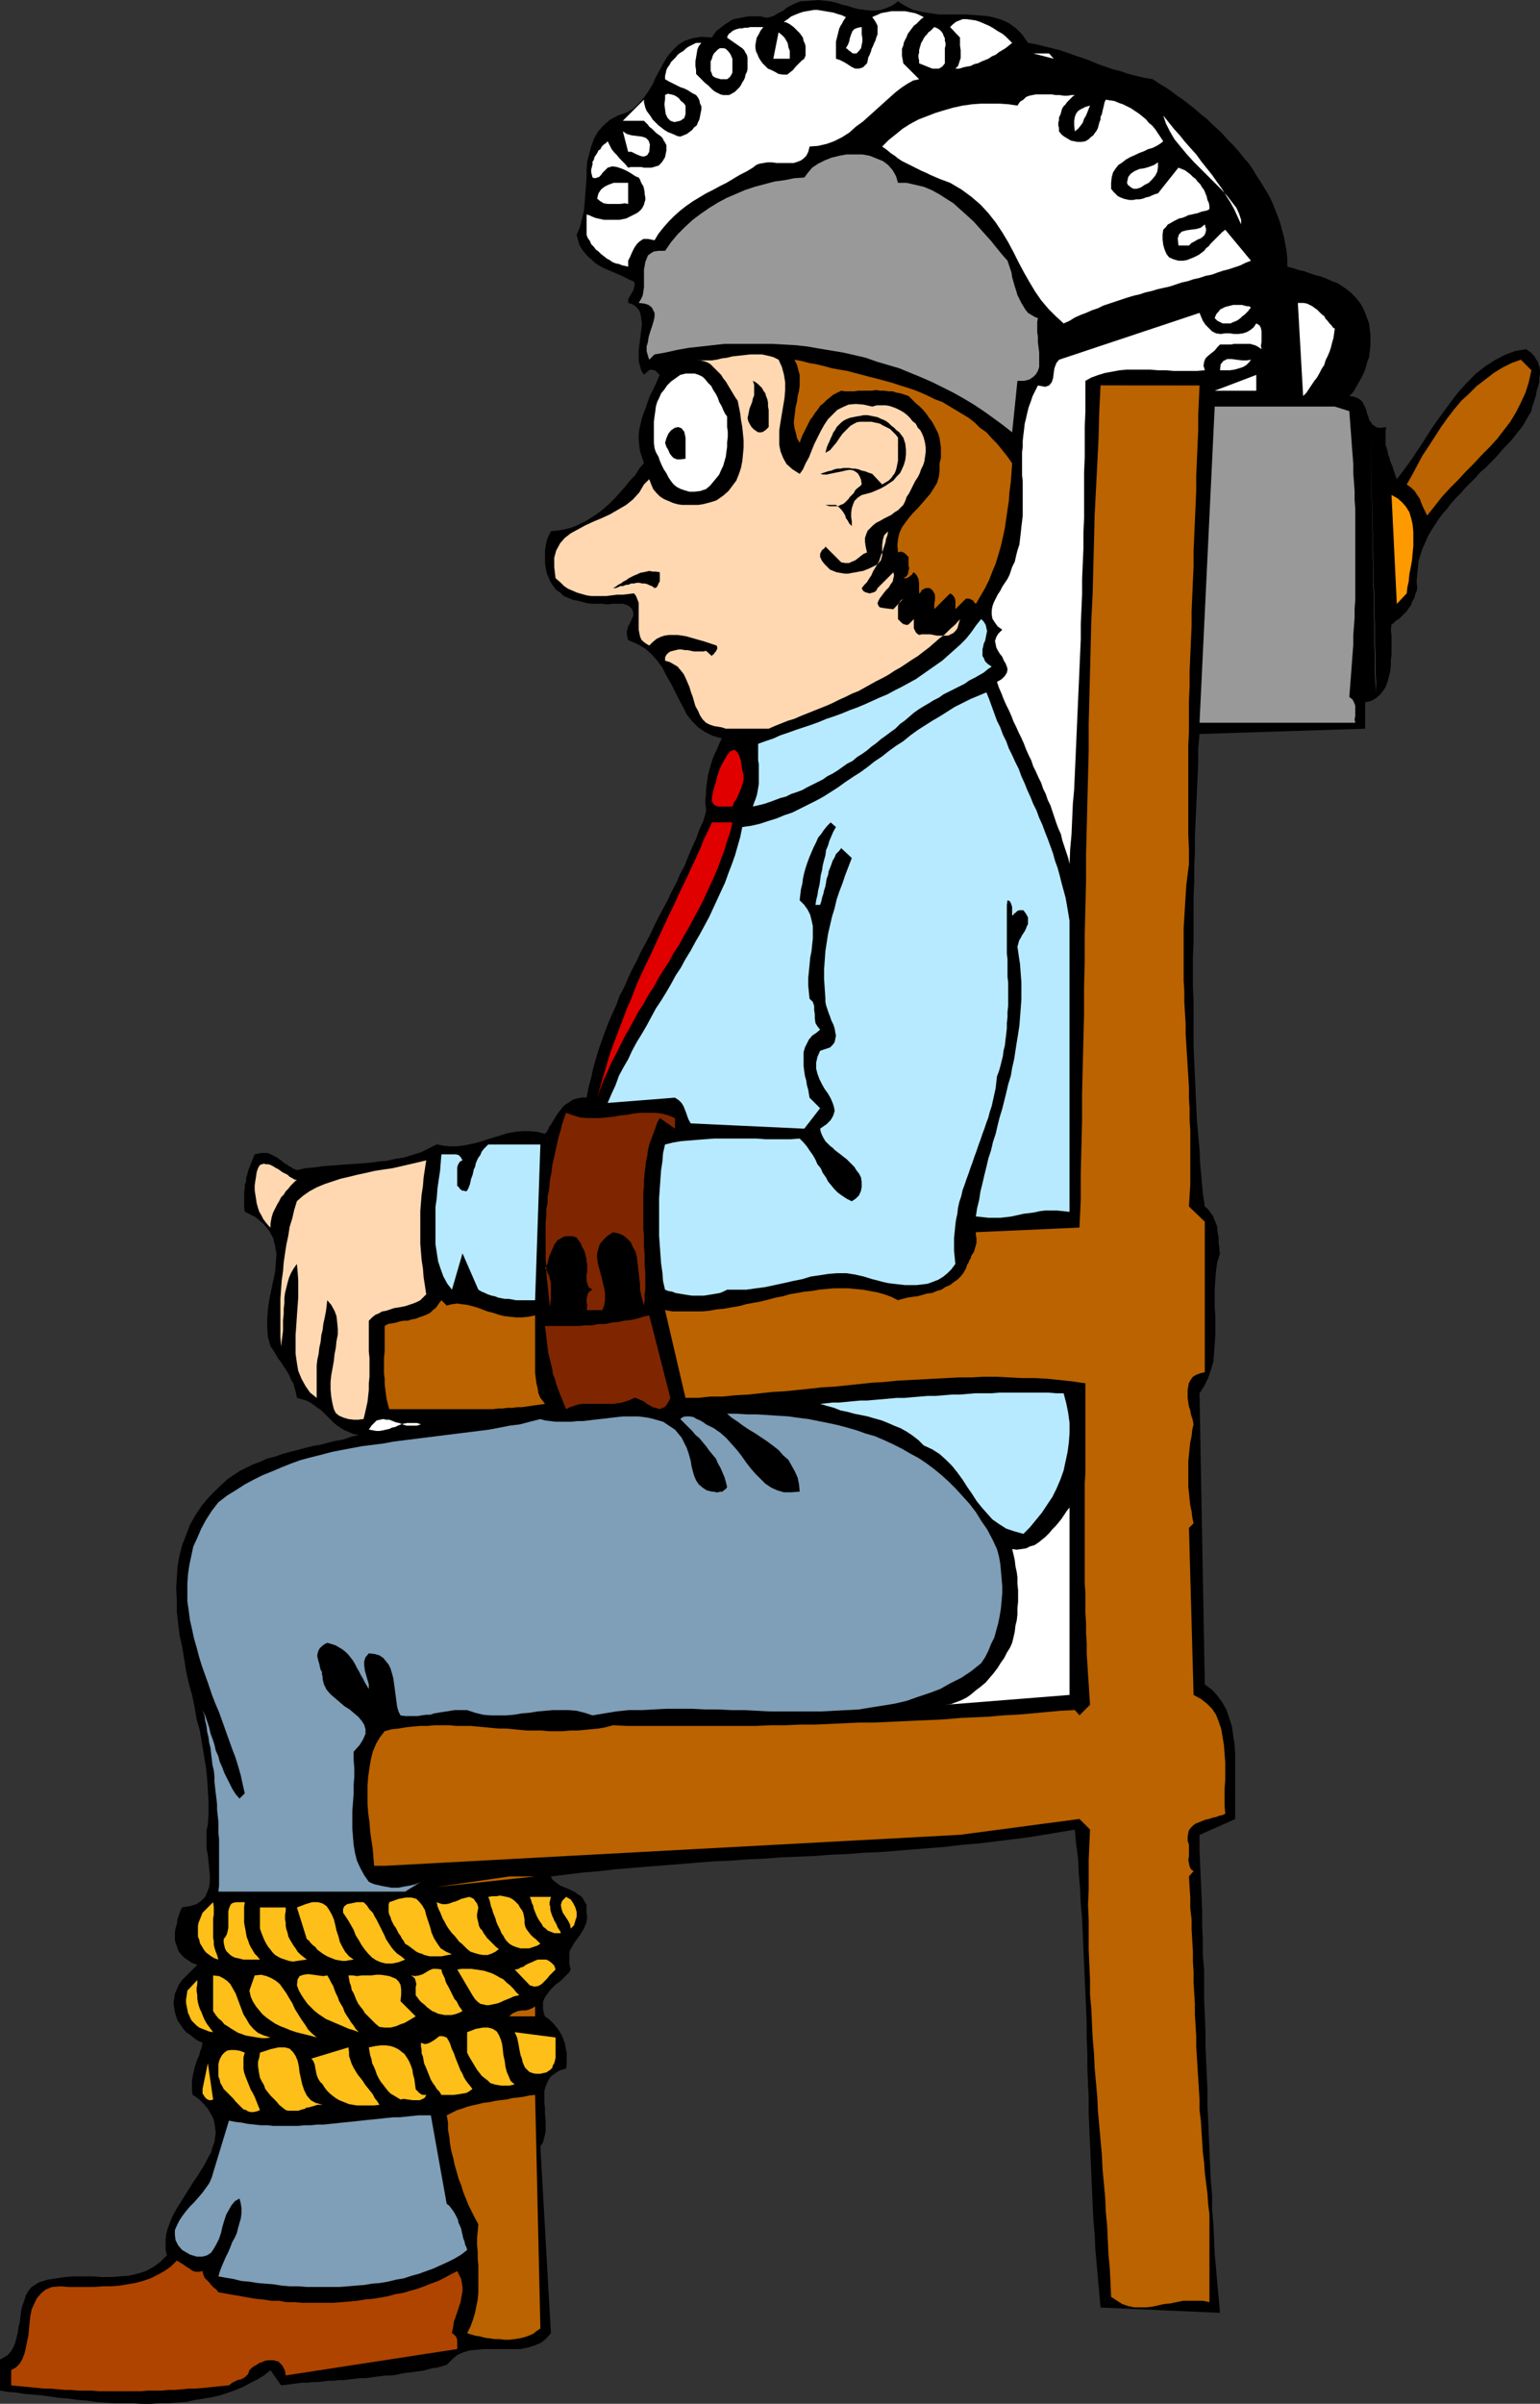 <?xml version="1.0" encoding="UTF-8" standalone="no"?>
<svg
   version="1.0"
   width="99.798mm"
   height="155.711mm"
   id="svg80"
   sodipodi:docname="Electric Chair.wmf"
   xmlns:inkscape="http://www.inkscape.org/namespaces/inkscape"
   xmlns:sodipodi="http://sodipodi.sourceforge.net/DTD/sodipodi-0.dtd"
   xmlns="http://www.w3.org/2000/svg"
   xmlns:svg="http://www.w3.org/2000/svg">
  <rect width="100%" height="100%" fill="#333333" stroke="none"/>
  <sodipodi:namedview
     id="namedview80"
     pagecolor="#ffffff"
     bordercolor="#000000"
     borderopacity="0.25"
     inkscape:showpageshadow="2"
     inkscape:pageopacity="0.0"
     inkscape:pagecheckerboard="0"
     inkscape:deskcolor="#d1d1d1"
     inkscape:document-units="mm" />
  <defs
     id="defs1">
    <pattern
       id="WMFhbasepattern"
       patternUnits="userSpaceOnUse"
       width="6"
       height="6"
       x="0"
       y="0" />
  </defs>
  <path
     style="fill:#000000;fill-opacity:1;fill-rule:evenodd;stroke:none"
     d="m 219.946,0.323 1.778,1.131 1.939,0.97 2.101,0.485 2.101,0.323 2.262,0.323 h 2.262 2.262 2.101 l 2.262,0.162 2.262,0.162 1.939,0.323 2.101,0.646 1.778,0.808 1.778,1.293 1.454,1.454 1.454,2.101 1.939,0.323 1.939,0.485 1.939,0.485 1.939,0.485 1.939,0.646 1.778,0.646 1.939,0.646 1.778,0.646 1.939,0.808 1.778,0.646 1.939,0.646 1.939,0.485 1.778,0.646 1.939,0.485 2.101,0.485 1.939,0.323 1.454,0.97 1.616,0.97 1.454,0.97 1.454,1.131 1.454,0.97 1.454,1.131 1.454,1.131 1.454,1.293 1.454,1.131 1.293,1.293 1.454,1.293 1.293,1.293 1.293,1.454 1.293,1.293 1.293,1.454 1.131,1.454 1.293,1.454 0.97,1.454 0.97,1.616 0.97,1.454 0.97,1.616 0.97,1.616 0.808,1.616 0.646,1.616 0.646,1.616 0.646,1.778 0.485,1.778 0.485,1.778 0.323,1.778 0.323,1.778 0.162,1.778 v 1.939 l 1.293,0.323 1.454,0.485 1.454,0.323 1.293,0.485 1.454,0.485 1.293,0.323 1.293,0.485 1.454,0.646 1.293,0.485 1.293,0.808 1.131,0.808 0.97,0.808 0.97,0.97 0.97,1.131 0.808,1.293 0.646,1.454 0.485,1.293 0.485,1.293 0.162,1.454 0.162,1.293 v 1.454 1.293 l -0.162,1.293 -0.162,1.454 -0.485,1.293 -0.323,1.293 -0.485,1.293 -0.646,1.293 -0.646,1.131 -0.646,1.131 -0.646,1.131 -0.97,0.97 1.131,0.162 0.808,0.323 0.646,0.323 0.646,0.646 0.323,0.646 0.323,0.646 0.323,0.808 0.162,0.808 0.323,0.646 0.162,0.808 0.485,0.646 0.323,0.485 0.646,0.485 0.646,0.323 h 0.97 l 1.131,-0.162 -0.162,0.97 v 0.97 0.808 0.97 0.646 l 0.323,0.97 0.162,0.646 0.162,0.808 0.323,0.808 0.162,0.808 0.323,0.646 0.323,0.808 0.162,0.646 0.323,0.808 0.162,0.646 0.323,0.808 1.616,-2.101 1.778,-2.424 1.616,-2.424 1.616,-2.424 1.616,-2.585 1.778,-2.585 1.778,-2.424 1.778,-2.424 1.778,-2.262 1.939,-2.101 2.101,-2.101 2.262,-1.778 2.262,-1.454 2.424,-1.293 2.586,-0.97 2.747,-0.485 1.131,0.808 0.808,0.808 0.485,0.808 0.485,0.808 0.323,0.97 0.162,0.97 v 0.97 l -0.162,0.97 v 0.97 l -0.323,1.131 -0.323,0.97 -0.162,1.131 -0.323,0.97 -0.323,0.97 -0.323,0.97 -0.162,0.97 -0.808,1.293 -0.808,1.454 -0.808,1.293 -0.97,1.131 -0.97,1.293 -1.131,1.293 -1.131,1.131 -1.131,1.293 -1.131,1.293 -1.131,1.131 -1.293,1.293 -1.293,1.131 -1.131,1.293 -1.293,1.293 -1.131,1.131 -1.131,1.293 -1.293,1.293 -1.131,1.293 -0.97,1.293 -1.131,1.293 -0.97,1.293 -0.808,1.293 -0.97,1.454 -0.808,1.454 -0.646,1.454 -0.646,1.454 -0.485,1.454 -0.485,1.616 -0.162,1.616 -0.162,1.616 -0.162,1.778 0.162,1.616 -0.162,0.808 -0.323,0.646 -0.162,0.808 -0.323,0.646 -0.323,0.485 -0.162,0.646 -0.323,0.485 -0.485,0.646 -0.323,0.485 -0.485,0.485 -0.485,0.485 -0.485,0.485 -0.485,0.485 -0.646,0.323 -0.646,0.646 -0.485,0.323 -0.162,1.293 0.162,1.454 v 1.616 1.293 1.616 l -0.162,1.454 v 1.293 l -0.162,1.454 -0.323,1.293 -0.323,1.293 -0.485,1.293 -0.646,0.97 -0.808,0.97 -0.97,0.808 -1.131,0.646 -1.454,0.323 v 6.464 l -40.563,1.293 -0.323,3.555 v 3.555 l -0.162,3.555 -0.162,3.555 -0.162,3.717 -0.162,3.555 -0.162,3.717 v 3.717 l -0.162,3.555 v 3.717 l -0.162,3.555 v 3.717 3.717 3.717 l -0.162,3.555 v 3.717 3.717 l 0.162,3.555 v 3.717 3.717 3.555 l 0.162,3.717 0.162,3.555 0.162,3.555 0.162,3.717 0.162,3.555 0.323,3.555 0.323,3.555 0.162,3.555 0.323,3.555 0.323,3.555 0.485,3.393 0.646,0.485 0.485,0.646 0.485,0.646 0.485,0.646 0.162,0.646 0.323,0.646 0.323,0.808 0.162,0.646 v 0.808 l 0.162,0.808 0.162,0.808 v 0.646 0.808 l 0.162,0.808 v 0.808 l 0.162,0.808 -0.646,2.101 -0.323,2.101 -0.162,2.101 -0.162,2.262 v 2.262 2.262 l 0.162,2.262 v 2.262 2.262 l -0.162,2.262 -0.162,2.262 -0.162,2.101 -0.646,2.101 -0.646,1.939 -0.97,1.939 -1.131,1.778 1.293,71.262 1.778,1.293 1.293,1.454 1.293,1.778 0.97,1.778 0.646,1.939 0.646,1.939 0.323,2.262 0.323,2.101 0.162,2.262 v 2.262 2.424 2.262 2.424 2.262 2.424 2.101 l -8.727,3.878 v 3.717 l 0.162,3.717 0.162,3.555 0.162,3.717 0.162,3.717 v 3.717 l 0.162,3.555 v 3.717 l 0.323,3.717 v 3.717 3.555 l 0.162,3.717 0.162,3.717 v 3.717 l 0.162,3.717 0.162,3.555 0.162,3.717 v 3.717 l 0.162,3.555 0.162,3.717 0.162,3.717 0.162,3.555 0.162,3.717 0.323,3.555 v 3.717 l 0.323,3.555 0.162,3.717 0.162,3.555 0.323,3.555 0.323,3.717 0.323,3.555 0.323,3.555 -29.251,-1.293 -0.323,-3.555 -0.323,-3.555 -0.323,-3.717 -0.323,-3.555 -0.162,-3.717 -0.323,-3.555 -0.162,-3.717 -0.162,-3.717 -0.162,-3.555 -0.162,-3.717 -0.162,-3.717 -0.162,-3.717 -0.162,-3.717 v -3.717 l -0.162,-3.555 -0.162,-3.717 v -3.717 l -0.162,-3.717 v -3.717 l -0.162,-3.717 -0.162,-3.555 -0.162,-3.717 -0.162,-3.717 -0.162,-3.717 -0.162,-3.555 -0.162,-3.717 -0.323,-3.555 -0.162,-3.717 -0.323,-3.717 -0.162,-3.555 -0.485,-3.555 -0.323,-3.555 -3.879,0.646 -3.879,0.646 -4.04,0.646 -3.879,0.485 -3.879,0.485 -4.04,0.485 -4.04,0.323 -3.879,0.485 -4.04,0.323 -4.04,0.323 -4.04,0.323 -4.04,0.323 -4.04,0.162 -4.04,0.323 -4.04,0.162 -4.04,0.323 -4.202,0.162 -4.04,0.162 -4.04,0.323 -4.04,0.162 -4.04,0.323 -4.202,0.162 -4.04,0.323 -3.879,0.323 -4.04,0.323 -4.202,0.323 -3.879,0.323 -4.04,0.323 -4.04,0.485 -4.04,0.323 -3.879,0.485 -3.879,0.485 0.323,0.646 0.485,0.485 0.646,0.485 0.646,0.485 0.646,0.323 0.808,0.323 0.808,0.323 0.97,0.485 0.646,0.323 0.646,0.485 0.808,0.485 0.485,0.646 0.323,0.646 0.485,0.808 v 0.808 1.131 l 0.162,1.131 -0.162,1.131 -0.323,0.808 -0.323,0.808 -0.485,0.808 -0.485,0.808 -0.485,0.646 -0.485,0.646 -0.485,0.646 -0.323,0.646 -0.485,0.808 -0.323,0.646 v 0.97 0.97 1.131 l 0.323,1.293 -0.323,0.646 -0.646,0.646 -0.646,0.646 -0.646,0.646 -0.808,0.646 -0.646,0.485 -0.646,0.646 -0.646,0.646 -0.485,0.646 -0.485,0.646 -0.485,0.808 -0.323,0.808 v 0.808 0.808 l 0.162,0.97 0.323,0.97 0.97,0.646 0.646,0.646 0.646,0.646 0.646,0.808 0.485,0.646 0.485,0.808 0.323,0.646 0.323,0.808 0.323,0.808 0.162,0.808 0.162,0.97 0.162,0.808 v 0.97 0.97 0.808 l -0.162,0.97 -1.616,0.485 -1.293,0.808 -0.97,0.808 -0.646,1.131 -0.485,1.131 -0.323,1.131 v 1.454 1.293 l 0.162,1.454 v 1.454 l 0.162,1.454 v 1.454 1.454 l -0.323,1.293 -0.323,1.293 -0.646,0.97 2.586,45.73 -1.293,1.454 -1.293,0.97 -1.616,0.646 -1.616,0.485 -1.616,0.323 h -1.778 -1.778 -1.778 -1.778 -1.778 l -1.778,0.162 -1.778,0.162 -1.616,0.485 -1.454,0.646 -1.293,1.131 -1.293,1.293 -1.131,0.323 -1.131,0.323 -1.293,0.162 -1.131,0.323 -1.293,0.323 -1.293,0.162 -1.131,0.162 -1.454,0.162 -1.131,0.162 -1.293,0.323 -1.293,0.162 h -1.293 l -1.293,0.162 -1.293,0.162 -1.131,0.162 -1.293,0.162 h -1.293 l -1.293,0.162 -1.454,0.162 -1.131,0.162 h -1.293 l -1.293,0.162 h -1.293 l -1.293,0.162 -1.454,0.162 H 76.44 l -1.131,0.162 h -1.454 l -1.131,0.162 -1.293,0.162 -1.293,0.162 -1.293,0.162 -2.586,-3.717 -1.616,1.293 -1.616,0.97 -1.616,0.808 -1.778,0.97 -1.939,0.808 -1.778,0.646 -1.939,0.646 -2.101,0.485 -1.939,0.323 -2.101,0.323 -2.101,0.485 -2.262,0.162 -2.101,0.162 h -2.262 l -2.262,0.162 h -2.101 l -2.262,-0.162 h -2.262 -2.262 l -2.262,-0.162 -2.262,-0.162 -2.262,-0.323 -2.262,-0.162 -2.101,-0.323 -2.262,-0.162 -2.262,-0.323 -2.101,-0.323 -2.101,-0.162 -2.101,-0.162 L 4.04,585.768 1.939,585.606 0,585.283 v -7.595 l 1.131,-0.646 0.808,-0.485 0.808,-0.97 0.485,-0.808 0.485,-1.131 0.323,-1.293 0.323,-1.293 0.162,-1.293 0.323,-1.293 0.162,-1.293 0.162,-1.454 0.323,-1.293 0.485,-1.293 0.323,-1.131 0.646,-1.131 0.808,-0.97 1.778,-1.131 2.101,-0.646 2.101,-0.323 2.101,-0.323 2.262,-0.162 h 2.101 2.424 l 2.262,0.162 h 2.262 l 2.262,-0.162 2.101,-0.162 2.101,-0.485 2.101,-0.646 1.778,-0.97 1.778,-1.293 1.616,-1.616 -0.323,-1.293 v -1.293 -1.293 l 0.162,-1.293 0.323,-1.293 0.485,-1.293 0.485,-1.293 0.646,-1.293 0.646,-1.131 0.808,-1.293 0.808,-1.293 0.808,-1.293 0.808,-1.293 0.808,-1.293 0.808,-1.131 0.808,-1.293 0.808,-1.293 0.646,-1.131 0.646,-1.293 0.646,-1.131 0.323,-1.293 0.485,-1.131 0.162,-1.293 0.162,-1.131 -0.162,-1.131 -0.162,-1.293 -0.323,-1.131 -0.646,-1.131 -0.646,-1.131 -0.97,-1.131 -1.293,-1.293 -1.454,-0.97 -0.162,-0.97 v -0.97 -0.808 -0.97 l 0.162,-0.646 0.162,-0.97 0.162,-0.646 0.162,-0.808 0.323,-0.808 0.162,-0.646 0.323,-0.808 0.323,-0.646 0.162,-0.808 0.323,-0.808 0.162,-0.646 0.162,-0.808 -1.131,-0.485 -0.97,-0.646 -0.97,-0.808 -0.97,-0.646 -0.808,-0.97 -0.646,-0.97 -0.646,-0.97 -0.323,-0.97 -0.323,-0.97 -0.162,-1.131 -0.162,-1.131 0.162,-1.131 0.162,-1.131 0.485,-1.131 0.485,-1.131 0.808,-1.131 3.717,-3.717 -1.293,-0.485 -0.97,-0.646 -0.97,-0.646 -0.646,-0.646 -0.646,-0.808 -0.323,-0.808 -0.323,-0.97 -0.323,-0.97 v -0.97 -0.97 l 0.162,-0.97 0.323,-1.131 0.162,-1.131 0.323,-0.97 0.323,-0.97 0.485,-0.97 1.939,-0.323 1.616,-0.485 1.131,-0.808 0.97,-0.97 0.485,-1.131 0.485,-1.293 0.162,-1.293 v -1.616 l -0.162,-1.616 -0.162,-1.616 -0.162,-1.616 -0.323,-1.616 v -1.616 -1.616 -1.293 l 0.323,-1.293 0.162,-2.747 v -2.909 l -0.162,-2.747 -0.162,-2.909 -0.323,-2.909 -0.485,-2.909 -0.485,-2.909 -0.485,-2.909 -0.808,-2.909 -0.485,-2.909 -0.646,-3.07 -0.808,-2.909 -0.646,-2.909 -0.485,-3.07 -0.485,-2.909 -0.646,-2.909 -0.323,-2.747 -0.323,-2.909 v -2.747 l -0.162,-2.909 0.162,-2.747 0.162,-2.585 0.485,-2.747 0.646,-2.585 0.97,-2.424 0.97,-2.585 1.293,-2.262 1.616,-2.424 1.778,-2.101 2.262,-2.262 2.262,-2.101 2.909,-1.939 1.616,-0.808 1.616,-0.808 1.778,-0.646 1.778,-0.808 1.939,-0.485 1.778,-0.646 1.778,-0.485 1.939,-0.485 1.778,-0.485 1.939,-0.485 1.939,-0.323 1.778,-0.485 1.939,-0.485 1.939,-0.323 1.778,-0.646 1.939,-0.485 -1.293,-0.162 -1.131,-0.485 -1.131,-0.485 -0.808,-0.485 -0.97,-0.646 -0.808,-0.646 -0.808,-0.808 -0.808,-0.808 -0.646,-0.646 -0.808,-0.808 -0.97,-0.646 -0.808,-0.646 -0.97,-0.646 -0.97,-0.485 -1.131,-0.323 -1.131,-0.323 -0.162,-0.808 -0.162,-0.808 -0.323,-0.97 -0.162,-0.808 -0.485,-0.808 -0.323,-0.646 -0.323,-0.808 -0.485,-0.808 -0.485,-0.808 -0.485,-0.646 -0.485,-0.808 -0.646,-0.808 -0.485,-0.808 -0.485,-0.808 -0.485,-0.808 -0.485,-0.646 -0.646,-2.262 -0.162,-2.262 v -2.262 l 0.162,-2.262 0.323,-2.262 0.485,-2.424 0.485,-2.262 0.485,-2.262 0.162,-2.101 0.162,-2.262 -0.323,-1.939 -0.485,-1.939 -0.97,-1.778 -1.454,-1.778 -1.939,-1.616 -2.586,-1.293 -0.162,-0.97 v -0.97 -0.97 -0.808 -0.97 l 0.162,-0.97 v -0.97 l 0.323,-0.808 v -0.808 l 0.323,-0.97 0.162,-0.808 0.323,-0.808 0.323,-0.808 0.323,-0.808 0.323,-0.808 0.323,-0.808 0.808,-0.162 0.808,-0.162 h 0.646 0.808 l 0.485,0.162 0.646,0.323 0.646,0.323 0.646,0.323 0.646,0.485 0.485,0.323 0.485,0.485 0.646,0.323 0.646,0.485 0.646,0.323 0.485,0.323 0.808,0.323 2.101,-0.485 2.101,-0.162 2.262,-0.323 2.262,-0.162 2.101,-0.162 2.262,-0.162 2.262,-0.162 2.262,-0.162 2.262,-0.323 2.101,-0.162 2.101,-0.485 2.101,-0.323 2.101,-0.646 2.101,-0.646 1.939,-0.97 1.939,-0.97 1.616,0.323 1.616,0.162 h 1.616 l 1.454,-0.162 1.616,-0.323 1.616,-0.323 1.616,-0.485 1.454,-0.485 1.616,-0.485 1.616,-0.485 1.616,-0.485 1.778,-0.323 1.778,-0.162 h 1.778 l 1.778,0.162 1.939,0.485 0.646,-0.808 0.323,-0.808 0.485,-0.646 0.485,-0.808 0.485,-0.808 0.485,-0.808 0.485,-0.646 0.646,-0.808 0.485,-0.646 0.646,-0.485 0.808,-0.485 0.646,-0.485 0.808,-0.323 0.808,-0.162 0.97,-0.162 h 0.97 l 0.485,-2.424 0.646,-2.424 0.485,-2.262 0.646,-2.262 0.646,-2.262 0.808,-2.262 0.808,-2.262 0.808,-2.101 0.97,-2.262 0.97,-2.101 0.808,-2.262 1.131,-2.101 0.97,-2.262 0.97,-2.101 1.131,-2.101 0.97,-2.101 1.131,-2.101 1.131,-2.101 0.97,-2.101 1.131,-2.262 1.131,-2.101 1.131,-2.101 0.97,-2.101 1.131,-2.101 0.97,-2.262 1.131,-2.101 0.808,-2.101 0.97,-2.262 0.97,-2.101 0.808,-2.262 0.97,-2.101 0.646,-2.262 v -0.97 l -0.162,-1.131 v -0.97 l 0.162,-1.131 v -1.131 l 0.162,-1.293 0.162,-1.131 0.162,-1.131 0.323,-1.293 0.323,-1.131 0.323,-1.131 0.485,-1.293 0.485,-0.97 0.485,-1.131 0.485,-1.131 0.485,-0.97 -2.262,-0.646 -1.939,-0.97 -1.616,-1.131 -1.454,-1.454 -1.293,-1.616 -0.97,-1.939 -0.97,-1.778 -0.97,-1.939 -0.97,-1.939 -1.131,-1.939 -0.97,-1.939 -1.293,-1.778 -1.293,-1.454 -1.616,-1.454 -1.939,-1.131 -2.262,-0.97 -0.162,-0.646 -0.162,-0.808 v -0.646 l 0.162,-0.646 0.162,-0.646 0.323,-0.485 0.323,-0.646 0.162,-0.485 0.323,-0.646 0.162,-0.485 v -0.485 l -0.162,-0.485 -0.162,-0.485 -0.485,-0.485 -0.646,-0.485 -1.131,-0.323 h -1.293 -1.293 l -1.131,0.162 -1.293,-0.162 h -1.293 -1.293 l -1.293,-0.162 -1.131,-0.323 -1.293,-0.323 -0.97,-0.162 -1.131,-0.485 -1.131,-0.485 -0.808,-0.808 -0.97,-0.646 -0.646,-0.808 -0.646,-0.97 -0.323,-0.646 -0.323,-0.808 -0.323,-0.646 -0.162,-0.808 -0.162,-0.808 -0.162,-0.97 v -0.808 -0.808 -0.808 -0.808 l 0.162,-0.97 0.162,-0.808 0.162,-0.808 0.323,-0.808 0.323,-0.646 0.323,-0.646 1.778,-0.162 1.778,-0.323 1.778,-0.485 1.454,-0.646 1.616,-0.808 1.616,-0.97 1.454,-0.97 1.454,-1.131 1.454,-1.293 1.293,-1.293 1.293,-1.454 1.293,-1.454 1.131,-1.454 1.293,-1.293 0.97,-1.616 1.131,-1.293 -0.485,-1.454 -0.485,-1.454 -0.162,-1.293 -0.162,-1.454 v -1.293 l 0.162,-1.454 0.323,-1.293 0.323,-1.454 0.485,-1.293 0.485,-1.293 0.485,-1.454 0.485,-1.293 0.646,-1.293 0.646,-1.293 0.485,-1.131 0.646,-1.454 -0.323,-0.162 -0.162,-0.323 -0.323,-0.162 -0.162,-0.323 -0.485,-0.162 h -0.323 l -0.323,-0.162 -0.485,0.162 -1.293,1.131 -0.646,-0.97 -0.323,-1.131 -0.323,-1.293 v -1.293 -1.293 l 0.162,-1.293 0.162,-1.293 0.162,-1.293 0.162,-1.293 0.162,-1.293 -0.162,-1.131 -0.162,-1.131 -0.323,-0.97 -0.646,-0.808 -0.808,-0.646 -1.293,-0.485 v -0.808 l 0.323,-0.646 0.323,-0.485 0.323,-0.646 0.323,-0.485 0.162,-0.646 0.162,-0.808 -0.162,-0.646 -1.131,-0.485 -0.97,-0.485 -0.97,-0.485 -1.131,-0.485 -1.131,-0.485 -1.131,-0.485 -1.131,-0.485 -1.131,-0.646 -0.97,-0.646 -0.808,-0.808 -0.97,-0.808 -0.646,-0.808 -0.646,-0.808 -0.646,-1.131 -0.323,-1.131 -0.323,-1.293 0.808,-1.939 0.485,-1.939 0.485,-1.939 0.162,-1.939 0.162,-2.101 0.162,-2.101 0.162,-2.101 v -1.939 l 0.162,-1.939 0.485,-1.939 0.485,-1.778 0.646,-1.778 0.97,-1.778 1.293,-1.454 1.616,-1.454 2.101,-1.131 1.939,-0.646 1.778,-0.97 1.293,-1.293 1.293,-1.454 1.131,-1.616 0.97,-1.616 0.808,-1.778 0.97,-1.778 0.97,-1.778 0.97,-1.616 1.293,-1.454 1.293,-1.293 1.616,-0.97 1.939,-0.646 2.101,-0.323 2.586,0.162 0.485,-0.808 0.646,-0.808 0.646,-0.485 0.808,-0.646 0.646,-0.485 0.808,-0.485 0.646,-0.485 0.808,-0.323 0.97,-0.162 0.808,-0.162 0.808,-0.162 0.808,-0.162 h 0.97 0.97 0.97 l 0.808,0.162 0.485,0.162 h 0.646 l 0.485,-0.162 0.646,-0.162 0.646,-0.323 0.485,-0.323 0.646,-0.323 0.646,-0.323 0.646,-0.485 0.646,-0.485 0.646,-0.323 0.646,-0.323 0.646,-0.323 0.808,-0.323 0.646,-0.162 h 0.646 L 198.775,0.162 200.23,0 l 1.616,0.162 1.454,0.162 1.454,0.323 1.454,0.485 1.454,0.323 1.454,0.485 1.293,0.323 1.454,0.162 1.293,0.162 h 1.293 l 1.293,-0.162 1.454,-0.485 1.454,-0.646 z"
     id="path1" />
  <path
     style="fill:#ffffff;fill-opacity:1;fill-rule:evenodd;stroke:none"
     d="m 207.179,4.201 -0.323,0.485 -0.323,0.485 -0.323,0.646 -0.323,0.485 -0.323,0.646 -0.162,0.646 -0.162,0.646 -0.162,0.646 -0.162,0.646 -0.162,0.646 v 0.646 0.646 0.808 0.646 0.808 0.646 l 0.97,0.323 0.97,0.485 0.808,0.485 0.97,0.646 0.97,0.485 h 0.97 l 0.97,-0.323 0.97,-0.97 0.162,-0.646 0.162,-0.808 0.323,-0.646 0.323,-0.808 0.162,-0.646 0.323,-0.646 0.323,-0.808 0.323,-0.646 0.162,-0.646 0.323,-0.808 V 7.595 6.948 6.302 l -0.323,-0.646 -0.485,-0.808 -0.485,-0.646 0.646,-0.323 0.808,-0.323 0.646,-0.323 0.808,-0.162 0.97,-0.162 0.808,-0.162 h 0.808 0.808 0.97 0.808 l 0.808,0.162 0.808,0.162 0.808,0.162 0.808,0.323 0.646,0.323 0.646,0.323 -0.646,0.485 -0.485,0.485 -0.646,0.646 -0.646,0.485 -0.485,0.646 -0.485,0.646 -0.485,0.646 -0.323,0.808 -0.323,0.646 -0.323,0.646 -0.162,0.808 -0.323,0.808 v 0.97 0.808 l 0.162,0.808 0.162,0.97 3.879,3.878 -1.454,0.323 -1.454,0.808 -1.454,0.97 -1.454,1.131 -1.454,1.293 -1.616,1.454 -1.616,1.454 -1.616,1.454 -1.616,1.454 -1.778,1.293 -1.616,1.454 -1.778,1.131 -1.939,0.97 -1.778,0.646 -2.101,0.485 -2.101,0.162 -0.323,1.293 -0.485,0.97 -0.646,0.646 -0.646,0.485 -0.808,0.323 -0.97,0.323 h -0.97 -1.131 -1.131 -0.97 l -1.131,-0.162 h -1.131 l -0.97,0.162 -0.97,0.162 -0.808,0.323 -0.808,0.646 -1.616,0.97 -1.616,0.808 -1.616,0.97 -1.616,0.97 -1.616,0.808 -1.778,0.97 -1.616,0.808 -1.616,0.97 -1.616,0.97 -1.616,1.131 -1.454,1.131 -1.454,1.293 -1.293,1.293 -1.293,1.454 -1.293,1.616 -0.97,1.616 -1.616,-0.323 h -1.131 l -0.97,0.646 -0.646,0.646 -0.646,0.97 -0.485,0.97 -0.485,1.131 -0.485,0.97 v 1.454 l -0.646,-0.162 -0.808,-0.162 -0.808,-0.323 -0.808,-0.162 -0.808,-0.323 -0.646,-0.485 -0.646,-0.323 -0.808,-0.646 -0.646,-0.485 -0.646,-0.646 -0.646,-0.485 -0.485,-0.646 -0.646,-0.646 -0.323,-0.808 -0.485,-0.646 -0.323,-0.808 v -5.009 l 0.646,0.162 0.646,0.323 0.808,0.323 0.646,0.162 0.808,0.162 0.646,0.162 h 0.808 0.808 0.808 0.808 0.646 l 0.808,-0.162 0.808,-0.162 0.646,-0.323 0.646,-0.323 0.646,-0.323 0.646,-0.323 0.646,-0.485 0.485,-0.485 0.323,-0.485 0.323,-0.646 0.162,-0.646 0.162,-0.485 v -0.646 l -0.162,-0.808 v -0.485 l -0.162,-0.808 -0.162,-0.646 -0.323,-0.485 -0.323,-0.646 -0.162,-0.485 -0.323,-0.485 -0.808,-0.323 -0.97,-0.646 -0.808,-0.485 -0.97,-0.485 -0.808,-0.323 -0.97,-0.323 -1.131,-0.162 -1.131,0.323 -0.323,0.323 -0.485,0.485 -0.485,0.485 -0.323,0.485 -0.485,0.485 -0.485,0.162 -0.485,0.162 -0.646,-0.162 -0.162,-0.646 -0.162,-0.646 v -0.646 l 0.162,-0.646 0.162,-0.646 v -0.646 l 0.323,-0.485 0.162,-0.646 0.323,-0.485 0.323,-0.485 0.323,-0.646 0.485,-0.323 0.323,-0.646 0.485,-0.485 0.485,-0.323 0.485,-0.485 0.485,0.97 0.485,0.97 0.646,0.808 0.646,0.646 0.646,0.808 0.808,0.808 0.646,0.646 0.646,0.808 0.646,-0.162 h 0.646 0.646 0.646 0.646 l 0.646,0.162 h 0.646 0.646 0.485 l 0.646,-0.162 0.485,-0.162 0.646,-0.162 0.323,-0.323 0.485,-0.485 0.323,-0.485 0.485,-0.808 0.162,-0.808 0.162,-0.808 V 36.196 35.55 l -0.323,-0.646 -0.323,-0.485 -0.323,-0.646 -0.485,-0.485 -0.485,-0.323 -0.646,-0.485 -0.485,-0.485 -0.485,-0.485 -0.646,-0.485 -0.323,-0.485 -0.485,-0.485 -0.485,-0.485 h -5.171 l 5.171,-5.171 v 0.646 l 0.162,0.646 0.162,0.646 0.323,0.808 0.485,0.646 0.485,0.646 0.485,0.808 0.808,0.808 0.646,0.646 0.646,0.485 0.808,0.646 0.808,0.485 0.808,0.323 0.808,0.323 0.646,0.323 0.808,0.162 0.808,-0.323 0.808,-0.323 0.646,-0.485 0.646,-0.485 0.485,-0.646 0.646,-0.485 0.323,-0.808 0.323,-0.646 0.162,-0.808 0.162,-0.808 0.162,-0.808 V 26.016 l -0.323,-0.646 -0.162,-0.808 -0.323,-0.646 -0.485,-0.646 -0.97,-0.485 -0.97,-0.646 -0.97,-0.485 -0.97,-0.323 -0.97,-0.485 -0.97,-0.485 -0.97,-0.485 -0.808,-0.485 v -0.808 l 0.162,-0.646 0.162,-0.808 0.323,-0.646 0.485,-0.646 0.323,-0.646 0.646,-0.646 0.485,-0.485 0.485,-0.646 0.646,-0.485 0.808,-0.485 0.485,-0.485 0.646,-0.485 0.646,-0.323 0.646,-0.323 0.646,-0.323 h 1.293 l -0.646,0.808 -0.323,0.808 -0.162,0.97 -0.162,0.97 -0.162,0.97 v 1.131 l 0.162,0.97 v 0.97 l 0.485,0.485 0.485,0.485 0.646,0.646 0.646,0.646 0.646,0.485 0.485,0.485 0.646,0.646 0.646,0.485 0.646,0.323 0.646,0.323 0.646,0.162 h 0.808 0.646 l 0.646,-0.323 0.808,-0.485 0.646,-0.646 0.485,-0.485 0.323,-0.485 0.323,-0.646 0.323,-0.485 0.323,-0.646 0.162,-0.808 0.323,-0.646 0.162,-0.646 v -0.808 -0.646 -0.646 -0.808 l -0.162,-0.646 -0.323,-0.485 -0.323,-0.646 -0.485,-0.485 -3.717,-2.585 0.162,-0.485 0.323,-0.485 0.485,-0.323 0.323,-0.323 0.646,-0.323 0.485,-0.162 0.646,-0.162 h 0.485 l 0.808,-0.162 h 0.646 l 0.646,-0.162 h 0.646 0.808 0.646 0.485 0.646 l -0.646,0.808 -0.485,0.97 -0.485,0.808 -0.162,0.808 -0.162,0.97 v 0.808 l 0.162,0.808 0.323,0.646 0.323,0.808 0.485,0.808 0.485,0.646 0.646,0.646 0.646,0.646 0.808,0.323 0.97,0.485 0.808,0.485 1.131,0.162 h 0.97 l 0.646,-0.485 0.808,-0.646 0.646,-0.808 0.646,-0.646 0.808,-0.808 0.646,-0.485 0.323,-0.808 v -0.808 -0.808 -0.646 l -0.162,-0.646 -0.323,-0.646 -0.162,-0.808 -0.323,-0.485 -0.485,-0.646 -0.485,-0.485 -0.485,-0.485 -0.485,-0.485 -0.646,-0.485 -0.485,-0.323 -0.646,-0.323 -0.646,-0.162 0.97,-0.646 0.808,-0.646 1.131,-0.485 0.808,-0.323 0.97,-0.323 0.808,-0.162 0.97,-0.162 0.97,-0.162 h 0.808 l 0.97,0.162 0.97,0.162 0.97,0.162 0.97,0.162 0.97,0.323 1.131,0.323 z"
     id="path2" />
  <path
     style="fill:#ffffff;fill-opacity:1;fill-rule:evenodd;stroke:none"
     d="m 247.903,10.503 -0.808,0.646 -0.808,0.646 -0.808,0.485 -0.808,0.485 -0.808,0.646 -0.808,0.323 -0.97,0.646 -0.808,0.323 -0.808,0.323 -0.97,0.485 -0.808,0.162 -0.97,0.485 -0.97,0.162 -0.808,0.162 -0.97,0.323 h -0.97 l 0.646,-0.646 0.323,-0.97 0.323,-0.97 v -0.97 -0.97 l -0.162,-1.131 V 10.18 9.211 l -2.424,-2.585 0.646,-0.646 0.808,-0.646 0.808,-0.323 0.808,-0.323 h 0.97 l 1.131,0.162 1.131,0.162 0.97,0.323 1.131,0.485 1.131,0.485 1.131,0.646 0.97,0.646 1.131,0.646 0.808,0.646 0.808,0.808 z"
     id="path3" />
  <path
     style="fill:#ffffff;fill-opacity:1;fill-rule:evenodd;stroke:none"
     d="m 211.057,6.625 v 0.97 0.808 l 0.162,0.97 V 10.18 l -0.162,0.808 -0.162,0.808 -0.485,0.646 -0.646,0.646 h -0.485 -0.323 l -0.323,-0.162 -0.323,-0.323 -0.323,-0.162 -0.162,-0.162 -0.323,-0.323 -0.323,-0.162 0.485,-0.808 0.323,-0.808 0.162,-0.808 0.323,-0.97 0.323,-0.808 0.485,-0.485 0.808,-0.323 z"
     id="path4" />
  <path
     style="fill:#ffffff;fill-opacity:1;fill-rule:evenodd;stroke:none"
     d="m 231.42,15.513 -0.646,0.808 -0.808,0.485 h -0.646 -0.97 l -0.808,-0.323 -0.808,-0.323 -0.808,-0.323 -0.808,-0.323 v -0.646 l -0.162,-0.808 v -0.646 l 0.162,-0.485 v -0.646 l 0.162,-0.646 0.162,-0.485 0.162,-0.646 0.323,-0.485 0.323,-0.646 0.323,-0.485 0.485,-0.485 0.323,-0.485 0.485,-0.323 0.485,-0.485 0.485,-0.485 0.808,0.323 0.485,0.323 0.485,0.485 0.323,0.485 0.162,0.485 0.323,0.646 v 0.646 l 0.162,0.485 v 0.646 l -0.162,0.646 v 0.485 0.808 0.646 0.646 0.485 z"
     id="path5" />
  <path
     style="fill:#ffffff;fill-opacity:1;fill-rule:evenodd;stroke:none"
     d="m 193.442,14.382 h -4.04 l 1.293,-6.464 0.808,0.646 0.646,0.646 0.485,0.808 0.323,0.646 0.162,0.97 0.323,0.808 v 0.97 z"
     id="path6" />
  <path
     style="fill:#ffffff;fill-opacity:1;fill-rule:evenodd;stroke:none"
     d="m 179.383,14.382 v 0.646 0.646 0.646 0.808 0.646 l -0.323,0.646 -0.323,0.485 -0.646,0.485 h -0.485 -0.485 -0.646 l -0.485,-0.162 -0.646,-0.162 -0.323,-0.162 -0.485,-0.323 -0.162,-0.485 -0.323,-0.808 V 16.644 15.836 15.028 l 0.323,-0.646 0.162,-0.646 0.323,-0.646 0.485,-0.485 0.485,-0.485 0.485,-0.323 h 0.485 0.485 l 0.485,0.162 0.646,0.646 0.485,0.646 z"
     id="path7" />
  <path
     style="fill:#ffffff;fill-opacity:1;fill-rule:evenodd;stroke:none"
     d="m 258.085,14.382 -5.01,-1.293 h 3.879 z"
     id="path8" />
  <path
     style="fill:#ffffff;fill-opacity:1;fill-rule:evenodd;stroke:none"
     d="m 167.909,25.855 v 0.323 0.646 0.485 0.646 l -0.162,0.485 -0.162,0.485 -0.485,0.323 -0.485,0.323 -1.454,0.323 -0.97,-0.323 -0.646,-0.646 -0.485,-0.97 -0.162,-1.131 -0.162,-1.293 0.162,-1.293 v -0.97 l 0.646,-0.323 0.808,0.162 0.646,0.162 0.646,0.323 0.646,0.485 0.485,0.646 0.646,0.485 z"
     id="path9" />
  <path
     style="fill:#ffffff;fill-opacity:1;fill-rule:evenodd;stroke:none"
     d="m 263.256,23.269 -0.485,0.323 -0.485,0.485 -0.485,0.485 -0.485,0.485 -0.323,0.485 -0.485,0.485 -0.323,0.485 -0.162,0.485 -0.162,0.646 -0.162,0.485 -0.323,0.646 v 0.646 l -0.162,0.646 v 0.646 l 0.162,0.646 v 0.808 l 0.646,0.808 0.646,0.485 0.808,0.485 0.808,0.485 0.808,0.162 0.808,0.162 h 0.97 l 0.97,-0.162 0.808,-0.485 0.485,-0.485 0.646,-0.485 0.323,-0.485 0.485,-0.646 0.323,-0.646 0.162,-0.646 0.162,-0.646 0.323,-0.808 v -0.646 l 0.323,-0.646 0.162,-0.808 0.162,-0.646 0.162,-0.646 0.162,-0.808 0.323,-0.646 0.97,0.162 1.131,0.162 1.131,0.485 0.97,0.323 0.97,0.485 0.97,0.485 0.97,0.646 0.97,0.646 0.808,0.646 0.97,0.808 0.646,0.808 0.808,0.646 0.808,0.97 0.646,0.97 0.646,0.97 0.646,0.97 -0.808,0.646 -0.808,0.485 -0.97,0.485 -1.131,0.323 -0.97,0.485 -1.293,0.485 -0.97,0.485 -1.131,0.485 -1.131,0.646 -0.808,0.646 -0.97,0.646 -0.646,0.808 -0.646,0.97 -0.323,1.131 -0.162,1.454 v 1.454 l 0.485,0.646 0.485,0.485 0.646,0.646 0.646,0.323 0.808,0.323 0.646,0.162 0.808,0.162 h 0.808 l 0.808,-0.162 h 0.808 l 0.808,-0.162 0.808,-0.323 0.808,-0.162 0.646,-0.323 0.808,-0.323 0.646,-0.162 5.01,-6.302 0.808,0.323 0.808,0.323 0.646,0.485 0.646,0.485 0.646,0.646 0.646,0.485 0.485,0.646 0.646,0.646 0.485,0.808 0.485,0.646 0.323,0.808 0.323,0.808 0.162,0.808 0.323,0.646 0.162,0.808 v 0.808 l -0.646,0.323 -0.808,0.162 -0.646,0.162 -0.808,0.323 -0.808,0.162 -0.646,0.162 -0.808,0.162 -0.646,0.323 -0.808,0.323 -0.808,0.162 -0.646,0.323 -0.646,0.323 -0.808,0.485 -0.646,0.323 -0.485,0.646 -0.646,0.646 -0.162,1.131 v 1.293 l 0.162,1.293 0.323,1.131 0.485,1.131 0.646,0.808 1.131,0.485 1.131,0.323 h 1.131 l 0.97,-0.162 0.808,-0.323 0.808,-0.323 0.646,-0.323 0.646,-0.323 0.646,-0.485 0.646,-0.485 0.485,-0.646 0.646,-0.485 0.485,-0.646 0.646,-0.646 0.646,-0.646 0.646,-0.646 0.808,-0.808 0.808,-0.646 6.303,7.595 -1.293,0.485 -1.293,0.646 -1.454,0.485 -1.454,0.485 -1.293,0.323 -1.454,0.485 -1.293,0.485 -1.616,0.323 -1.454,0.485 -1.454,0.323 -1.454,0.485 -1.454,0.323 -1.454,0.485 -1.454,0.485 -1.454,0.323 -1.454,0.323 -1.616,0.485 -1.454,0.323 -1.454,0.485 -1.454,0.323 -1.616,0.485 -1.454,0.485 -1.454,0.485 -1.454,0.485 -1.454,0.485 -1.293,0.646 -1.454,0.485 -1.454,0.646 -1.293,0.485 -1.454,0.646 -1.293,0.808 -1.454,0.646 -1.939,-1.778 -1.778,-1.778 -1.778,-2.101 -1.454,-2.101 -1.454,-2.424 -1.293,-2.262 -1.293,-2.424 -1.293,-2.585 -1.293,-2.424 -1.454,-2.424 -1.616,-2.424 -1.778,-2.262 -1.939,-2.101 -2.262,-1.939 -2.424,-1.778 -2.747,-1.616 -1.293,-0.485 -1.293,-0.485 -1.131,-0.485 -1.131,-0.485 -0.97,-0.485 -1.131,-0.485 -0.97,-0.485 -0.97,-0.485 -0.97,-0.485 -0.97,-0.485 -0.97,-0.485 -0.97,-0.646 -0.808,-0.646 -0.97,-0.646 -0.97,-0.808 -1.131,-0.808 1.616,-1.616 1.616,-1.293 1.778,-1.454 1.778,-1.131 2.101,-1.131 2.101,-0.808 2.101,-0.808 2.101,-0.646 2.262,-0.646 2.262,-0.485 2.262,-0.323 2.262,-0.162 h 2.262 2.262 l 2.262,0.162 2.101,0.323 0.646,-0.97 0.808,-0.485 0.646,-0.646 0.808,-0.323 0.808,-0.162 0.808,-0.162 h 0.97 0.97 0.97 0.97 l 0.97,0.162 h 0.97 l 0.97,0.162 h 0.97 l 0.97,-0.162 z"
     id="path10" />
  <path
     style="fill:#ffffff;fill-opacity:1;fill-rule:evenodd;stroke:none"
     d="m 266.973,25.855 -0.323,0.808 -0.323,0.808 -0.323,0.808 -0.485,0.808 -0.323,0.97 -0.485,0.646 -0.646,0.808 -0.808,0.646 -0.162,-1.454 v -1.131 l 0.162,-0.97 0.323,-0.808 0.485,-0.646 0.808,-0.485 0.97,-0.485 z"
     id="path11" />
  <path
     style="fill:#ffffff;fill-opacity:1;fill-rule:evenodd;stroke:none"
     d="m 303.981,54.941 v -1.131 l -0.485,-1.454 -0.646,-1.454 -1.131,-1.454 -1.131,-1.454 -1.454,-1.616 -1.616,-1.616 -1.778,-1.778 -1.616,-1.616 -1.778,-1.778 -1.616,-1.778 -1.616,-1.939 -1.454,-1.778 -1.131,-1.939 -0.97,-1.939 -0.646,-1.939 1.293,1.616 1.293,1.616 1.454,1.616 1.293,1.616 1.293,1.454 1.454,1.616 1.293,1.778 1.293,1.616 1.293,1.616 1.131,1.616 1.293,1.778 0.97,1.616 1.131,1.778 0.97,1.778 0.808,1.778 z"
     id="path12" />
  <path
     style="fill:#ffffff;fill-opacity:1;fill-rule:evenodd;stroke:none"
     d="m 159.02,37.166 -0.485,0.808 -0.646,0.323 h -0.646 l -0.485,-0.162 -0.808,-0.323 -0.646,-0.323 -0.646,-0.323 h -0.808 l -1.293,-5.009 0.97,0.646 1.131,0.323 1.293,0.162 1.293,0.162 0.97,0.323 0.646,0.646 0.323,0.97 z"
     id="path13" />
  <path
     style="fill:#999999;fill-opacity:1;fill-rule:evenodd;stroke:none"
     d="m 219.946,44.761 h 2.101 l 2.101,0.485 2.101,0.485 1.939,0.808 1.778,0.97 1.778,1.131 1.778,1.131 1.616,1.454 1.616,1.454 1.616,1.454 1.454,1.616 1.454,1.616 1.454,1.616 1.293,1.616 1.454,1.778 1.293,1.454 0.323,0.97 0.323,0.97 0.323,0.97 0.162,1.131 0.323,1.131 0.323,1.131 0.323,0.97 0.323,1.131 0.485,0.97 0.485,0.97 0.485,0.808 0.485,0.808 0.646,0.808 0.808,0.485 0.808,0.485 0.808,0.323 -0.162,0.97 v 1.131 1.293 l 0.162,1.131 v 1.293 l 0.162,1.293 0.162,1.293 v 1.293 1.131 1.131 l -0.323,0.97 -0.485,0.808 -0.646,0.646 -0.97,0.646 -1.293,0.323 h -1.616 l -1.293,12.604 -2.262,-1.778 -2.424,-1.778 -2.262,-1.616 -2.424,-1.616 -2.424,-1.454 -2.586,-1.454 -2.586,-1.293 -2.586,-1.293 -2.586,-1.131 -2.747,-1.131 -2.747,-1.131 -2.747,-0.808 -2.747,-0.808 -2.747,-0.97 -2.747,-0.646 -2.909,-0.646 -2.909,-0.485 -2.909,-0.485 -2.747,-0.485 -2.909,-0.323 -2.909,-0.162 -2.909,-0.162 h -2.909 -2.909 -2.909 -2.909 l -2.909,0.323 -2.909,0.323 -2.909,0.323 -2.747,0.485 -2.909,0.646 -2.747,0.485 -1.293,1.293 -0.323,-0.97 -0.323,-1.131 v -1.131 l 0.323,-1.131 0.162,-1.131 0.323,-1.131 0.323,-0.97 0.323,-0.97 0.323,-1.131 0.162,-0.808 V 76.594 l -0.323,-0.646 -0.323,-0.646 -0.808,-0.646 -0.97,-0.323 -1.454,-0.162 0.485,-0.808 0.485,-0.97 0.162,-0.97 0.162,-1.131 V 69.323 68.191 67.06 65.929 l 0.162,-0.808 0.162,-0.97 0.323,-0.808 0.323,-0.808 0.646,-0.485 0.808,-0.485 1.131,-0.162 h 1.616 l 1.454,-2.101 1.616,-1.939 1.778,-1.778 1.939,-1.778 1.939,-1.454 2.101,-1.454 2.101,-1.293 2.101,-1.131 2.262,-0.97 2.262,-0.97 2.424,-0.808 2.424,-0.646 2.424,-0.646 2.424,-0.323 2.424,-0.485 2.424,-0.162 0.97,-1.293 0.97,-1.131 1.454,-0.97 1.616,-0.808 1.616,-0.646 1.939,-0.485 1.778,-0.323 h 1.939 1.939 l 1.778,0.323 1.616,0.646 1.616,0.646 1.293,0.97 1.131,1.293 0.808,1.454 z"
     id="path14" />
  <path
     style="fill:#ffffff;fill-opacity:1;fill-rule:evenodd;stroke:none"
     d="m 283.618,39.751 v 1.131 l -0.162,1.131 -0.485,0.97 -0.808,0.97 -0.808,0.808 -0.97,0.485 -0.97,0.646 -0.97,0.323 h -0.323 -0.485 l -0.323,-0.162 -0.323,-0.162 -0.323,-0.323 -0.323,-0.162 -0.162,-0.323 -0.162,-0.323 0.323,-1.454 0.646,-0.808 0.97,-0.646 1.131,-0.485 1.131,-0.162 1.131,-0.323 1.293,-0.485 z"
     id="path15" />
  <path
     style="fill:#ffffff;fill-opacity:1;fill-rule:evenodd;stroke:none"
     d="m 153.849,49.932 -0.808,-0.162 -1.131,0.162 h -0.97 -1.131 -0.97 l -0.97,-0.162 -0.808,-0.485 -0.808,-0.646 0.323,-1.293 0.646,-0.97 0.808,-0.646 0.97,-0.485 1.293,-0.485 h 1.131 1.293 1.131 z"
     id="path16" />
  <path
     style="fill:#ffffff;fill-opacity:1;fill-rule:evenodd;stroke:none"
     d="m 295.092,54.941 0.323,1.293 -0.162,0.808 -0.323,0.646 -0.808,0.646 -0.808,0.323 -0.808,0.485 -0.646,0.323 -0.646,0.646 h -2.586 l -0.162,-1.778 0.323,-0.97 0.646,-0.646 1.131,-0.323 1.131,-0.162 1.293,-0.162 1.131,-0.323 z"
     id="path17" />
  <path
     style="fill:#ffffff;fill-opacity:1;fill-rule:evenodd;stroke:none"
     d="m 306.405,75.301 -0.323,0.323 -0.323,0.485 -0.485,0.485 -0.485,0.485 -0.485,0.323 -0.485,0.485 -0.646,0.485 -0.646,0.323 -0.485,0.162 -0.646,0.323 h -0.646 -0.646 -0.646 l -0.646,-0.323 -0.646,-0.323 -0.646,-0.646 0.162,-0.485 0.323,-0.646 0.485,-0.485 0.323,-0.485 0.646,-0.323 0.646,-0.323 0.646,-0.162 0.646,-0.162 0.646,-0.162 h 0.808 0.646 0.646 l 0.646,0.162 0.646,0.162 h 0.485 z"
     id="path18" />
  <path
     style="fill:#ffffff;fill-opacity:1;fill-rule:evenodd;stroke:none"
     d="m 326.929,80.472 -0.162,1.131 -0.162,1.131 -0.323,1.131 -0.323,1.293 -0.323,0.97 -0.485,1.131 -0.485,0.97 -0.323,1.131 -0.646,0.97 -0.485,0.97 -0.646,1.131 -0.646,0.808 -0.646,0.97 -0.646,0.97 -0.646,0.97 -0.808,0.808 -1.293,-22.784 h 0.646 0.808 l 0.808,0.162 0.646,0.323 0.646,0.323 0.646,0.485 0.485,0.323 0.646,0.646 0.485,0.485 0.646,0.485 0.323,0.646 0.485,0.485 0.485,0.646 0.485,0.485 0.323,0.485 z"
     id="path19" />
  <path
     style="fill:#ffffff;fill-opacity:1;fill-rule:evenodd;stroke:none"
     d="m 300.102,81.604 h 1.131 l 0.97,0.162 h 1.131 l 1.131,-0.162 0.97,-0.323 0.808,-0.485 0.808,-0.646 0.646,-0.97 0.808,0.485 0.323,0.646 0.162,0.808 v 0.808 0.97 0.808 l -0.162,0.97 0.162,0.808 -0.485,-0.323 -0.485,-0.323 -0.646,-0.323 -0.646,-0.162 -0.485,-0.162 h -0.646 -0.646 -0.646 -0.646 -0.808 -0.646 l -0.646,0.162 h -0.808 -0.646 -0.646 -0.646 l -0.646,0.646 -0.646,0.808 -0.808,0.646 -0.808,0.646 -0.646,0.646 -0.323,0.808 -0.162,0.97 0.323,1.131 -1.939,0.162 h -1.939 -1.778 -1.939 l -1.939,-0.162 h -1.939 l -1.939,-0.162 h -1.939 -1.778 -1.939 l -1.778,0.162 -1.778,0.323 -1.778,0.323 -1.616,0.485 -1.778,0.646 -1.454,0.808 v 3.717 3.717 l -0.162,3.717 v 3.878 3.555 l -0.162,3.878 v 3.717 3.717 3.717 l -0.162,3.717 v 3.717 l -0.162,3.717 -0.162,3.717 v 3.717 l -0.162,3.717 -0.162,3.555 v 3.717 l -0.162,3.717 -0.162,3.717 -0.162,3.717 -0.162,3.555 -0.162,3.717 -0.162,3.717 -0.162,3.717 -0.162,3.717 -0.162,3.555 -0.162,3.717 -0.323,3.555 -0.162,3.717 -0.162,3.717 -0.323,3.555 -0.162,3.717 -0.323,-1.454 -0.485,-1.454 -0.485,-1.454 -0.485,-1.454 -0.323,-1.454 -0.646,-1.454 -0.485,-1.293 -0.485,-1.454 -0.485,-1.454 -0.485,-1.454 -0.646,-1.293 -0.485,-1.454 -0.646,-1.293 -0.485,-1.454 -0.646,-1.293 -0.646,-1.454 -0.646,-1.293 -0.485,-1.454 -0.646,-1.293 -0.646,-1.454 -0.485,-1.293 -0.646,-1.454 -0.646,-1.293 -0.646,-1.454 -0.646,-1.293 -0.485,-1.293 -0.646,-1.454 -0.646,-1.293 -0.646,-1.454 -0.485,-1.293 -0.646,-1.454 -0.485,-1.454 1.131,-0.646 0.808,-0.808 0.485,-0.808 0.162,-0.808 -0.162,-0.646 -0.323,-0.808 -0.485,-0.808 -0.323,-0.808 -0.646,-0.808 -0.485,-0.808 -0.323,-0.646 -0.162,-0.808 -0.162,-0.808 0.323,-0.97 0.485,-0.808 0.97,-0.97 -1.131,-0.808 -0.808,-1.131 -0.485,-0.808 -0.162,-0.97 v -0.97 l 0.162,-0.97 0.323,-0.97 0.485,-0.97 0.485,-0.97 0.646,-0.97 0.485,-0.97 0.646,-0.97 0.646,-0.97 0.485,-0.97 0.323,-0.97 0.323,-0.97 0.646,-1.293 0.323,-1.454 0.323,-1.293 0.485,-1.454 0.162,-1.454 0.162,-1.293 0.162,-1.616 0.162,-1.293 0.162,-1.454 v -1.454 -1.293 -1.454 -1.454 -1.454 -1.293 l -0.162,-1.454 v -1.454 -1.293 -1.454 -1.454 l 0.162,-1.293 v -1.454 l 0.162,-1.454 0.162,-1.293 0.162,-1.454 0.323,-1.293 0.323,-1.454 0.323,-1.293 0.485,-1.293 0.485,-1.454 0.646,-1.293 0.646,-1.293 1.778,0.323 0.97,-0.323 0.646,-0.808 0.323,-0.97 0.162,-1.293 0.162,-1.131 0.485,-1.293 0.646,-0.808 34.422,-11.473 0.323,0.808 0.485,1.131 0.646,0.97 0.808,0.808 0.808,0.808 0.97,0.485 1.131,0.162 z"
     id="path20" />
  <path
     style="fill:#ffd8b2;fill-opacity:1;fill-rule:evenodd;stroke:none"
     d="m 190.695,88.067 0.808,1.778 0.485,1.778 0.323,1.939 v 1.939 l -0.162,1.939 -0.323,1.939 -0.323,1.939 -0.323,1.939 -0.323,2.101 v 1.778 1.778 l 0.323,1.616 0.646,1.616 0.808,1.454 1.454,1.293 1.778,1.131 0.808,-1.131 0.646,-1.454 0.808,-1.454 0.646,-1.616 0.646,-1.616 0.808,-1.616 0.808,-1.616 0.808,-1.454 0.97,-1.454 1.131,-1.131 1.131,-1.131 1.293,-0.646 1.454,-0.646 1.778,-0.162 1.939,0.162 2.101,0.485 1.131,-0.323 h 0.97 1.131 l 0.97,0.162 0.97,0.323 0.808,0.323 0.97,0.485 0.808,0.485 0.808,0.646 0.646,0.646 0.646,0.808 0.808,0.646 0.485,0.97 0.646,0.646 0.485,0.97 0.323,0.808 0.323,1.293 0.162,1.131 v 1.131 l -0.162,1.131 -0.162,1.131 -0.323,0.97 -0.485,0.97 -0.323,0.97 -0.485,0.97 -0.646,0.97 -0.485,0.97 -0.485,0.97 -0.485,0.97 -0.646,0.97 -0.323,0.97 -0.485,0.97 -0.646,0.646 -0.646,0.646 -0.808,0.485 -0.808,0.646 -0.97,0.485 -0.97,0.485 -0.808,0.485 -0.97,0.485 -0.808,0.646 -0.646,0.646 -0.646,0.646 -0.323,0.808 -0.323,0.97 v 0.97 l 0.162,1.131 0.323,1.454 -0.808,0.323 -0.646,0.485 -0.808,0.646 -0.646,0.485 -0.808,0.323 -0.646,0.323 h -0.97 l -0.97,-0.162 -3.879,-3.878 -0.162,0.323 -0.323,0.323 -0.323,0.162 -0.162,0.323 -0.162,0.323 -0.162,0.323 v 0.485 0.323 l 0.485,0.97 0.646,0.808 0.646,0.646 0.646,0.646 0.808,0.323 0.808,0.323 0.97,0.162 0.97,0.162 h 0.97 l 0.808,-0.162 0.97,-0.162 0.808,-0.162 0.97,-0.162 0.808,-0.323 0.808,-0.323 0.646,-0.323 1.293,-0.646 0.808,-0.97 0.323,-1.131 v -1.293 -1.293 l 0.162,-1.293 0.323,-1.131 0.97,-0.97 -0.162,0.97 -0.323,0.808 -0.162,0.97 -0.323,0.97 -0.323,0.97 -0.323,0.808 -0.323,0.97 -0.323,0.97 -0.485,0.808 -0.485,0.808 -0.485,0.808 -0.323,0.808 -0.646,0.97 -0.485,0.808 -0.646,0.646 -0.646,0.808 0.323,0.646 0.485,0.323 0.485,0.162 0.646,0.162 0.646,-0.162 0.485,-0.162 0.485,-0.323 0.323,-0.646 3.879,-3.878 0.162,0.808 -0.162,0.646 -0.162,0.808 -0.485,0.646 -0.485,0.808 -0.646,0.646 -0.646,0.808 -0.485,0.646 -0.485,0.646 -0.323,0.646 -0.162,0.485 0.162,0.485 0.323,0.485 0.808,0.162 1.131,0.162 1.454,0.162 2.424,-2.585 -0.646,0.485 -0.323,0.485 -0.323,0.646 v 0.646 0.646 0.808 0.646 0.646 l 0.323,0.323 0.162,0.162 0.323,0.323 0.162,0.162 0.485,0.323 h 0.323 l 0.323,0.162 0.485,-0.162 1.293,-1.293 v 0.485 0.646 0.485 0.646 l 0.162,0.323 0.323,0.646 0.323,0.323 0.485,0.323 0.646,-0.162 h 0.646 0.808 0.646 l 0.808,0.162 0.808,0.162 h 0.646 0.646 0.808 0.646 l 0.646,-0.323 0.646,-0.323 0.485,-0.485 0.485,-0.646 0.323,-1.131 0.323,-1.131 -1.131,1.293 -1.293,1.131 -1.293,1.293 -1.293,0.97 -1.293,1.131 -1.293,1.131 -1.293,0.97 -1.454,1.131 -1.293,0.808 -1.454,0.97 -1.454,0.97 -1.454,0.808 -1.454,0.97 -1.454,0.808 -1.616,0.808 -1.454,0.808 -1.454,0.808 -1.454,0.808 -1.616,0.646 -1.616,0.808 -1.454,0.646 -1.616,0.808 -1.454,0.646 -1.616,0.646 -1.616,0.646 -1.616,0.646 -1.616,0.646 -1.454,0.646 -1.616,0.485 -1.616,0.646 -1.616,0.646 -1.454,0.646 h -0.808 -0.646 -0.97 -0.808 -0.97 -0.97 -1.131 -0.97 -1.131 -0.97 -1.131 l -0.97,-0.323 -0.97,-0.162 -0.97,-0.162 -0.97,-0.323 -0.97,-0.485 -0.808,-0.808 -0.646,-0.97 -0.485,-1.131 -0.646,-1.131 -0.323,-1.131 -0.323,-1.131 -0.485,-1.293 -0.323,-1.131 -0.485,-1.131 -0.485,-1.131 -0.485,-0.97 -0.646,-0.808 -0.808,-0.97 -0.808,-0.485 -1.131,-0.646 -1.131,-0.323 v -0.808 l 0.323,-0.646 0.485,-0.485 0.485,-0.323 0.646,-0.162 0.646,-0.162 0.646,-0.162 h 0.808 l 0.808,0.162 h 0.646 l 0.808,0.162 0.808,0.162 h 0.808 0.808 0.646 l 0.646,-0.162 1.454,1.293 0.162,-0.323 0.323,-0.162 0.162,-0.323 0.323,-0.323 0.162,-0.323 0.162,-0.323 v -0.485 l -0.162,-0.323 -0.97,-0.323 -0.97,-0.323 -0.97,-0.323 -1.131,-0.323 -1.131,-0.323 -1.131,-0.323 -1.131,-0.323 -0.97,-0.162 -1.131,-0.162 h -1.131 -0.97 l -1.131,0.162 -0.97,0.323 -0.97,0.485 -0.97,0.808 -0.808,0.808 -0.808,-0.485 -0.646,-0.485 -0.485,-0.485 -0.323,-0.808 -0.162,-0.808 -0.162,-0.808 v -0.97 -0.808 -0.97 -0.97 -0.97 -0.97 -0.97 l -0.323,-0.808 -0.323,-0.808 -0.485,-0.646 -1.454,0.162 -1.293,0.162 h -1.454 l -1.293,0.162 -1.293,0.162 h -1.293 -1.131 -1.293 l -1.131,-0.162 -1.131,-0.323 -1.131,-0.323 -1.131,-0.485 -1.131,-0.485 -0.97,-0.646 -0.97,-0.97 -1.131,-0.97 -0.323,-2.747 v -2.262 l 0.485,-1.778 0.97,-1.778 1.131,-1.293 1.454,-1.131 1.778,-0.97 1.778,-0.97 2.101,-0.97 1.939,-0.808 2.101,-0.97 1.939,-1.131 1.939,-1.131 1.616,-1.293 1.616,-1.778 1.131,-1.939 1.293,-1.293 0.485,1.293 0.485,1.131 0.808,0.97 0.808,0.808 0.97,0.646 1.131,0.485 1.131,0.485 1.131,0.323 1.131,0.162 h 1.293 1.293 1.293 l 1.131,-0.162 1.293,-0.323 1.131,-0.323 0.97,-0.323 1.616,-1.131 1.293,-1.131 0.97,-1.293 0.97,-1.293 0.646,-1.616 0.485,-1.454 0.323,-1.616 0.162,-1.616 0.162,-1.778 v -1.778 l -0.162,-1.616 -0.162,-1.616 -0.323,-1.778 -0.162,-1.454 -0.323,-1.616 -0.323,-1.616 -0.485,-0.646 -0.485,-0.808 -0.485,-0.808 -0.485,-0.808 -0.485,-0.808 -0.485,-0.808 -0.646,-0.808 -0.485,-0.808 -0.646,-0.646 -0.646,-0.646 -0.646,-0.646 -0.646,-0.646 -0.808,-0.485 -0.97,-0.323 -0.808,-0.162 -0.97,-0.162 0.808,0.162 h 0.808 1.131 1.131 l 1.131,-0.162 1.293,-0.323 1.293,-0.162 1.293,-0.323 1.454,-0.162 1.454,-0.162 1.454,-0.162 h 1.454 1.454 l 1.454,0.323 1.293,0.323 z"
     id="path21" />
  <path
     style="fill:#ba6300;fill-opacity:1;fill-rule:evenodd;stroke:none"
     d="m 247.903,113.437 -0.162,2.262 -0.162,2.262 -0.323,2.424 -0.162,2.262 -0.323,2.101 -0.323,2.262 -0.323,2.262 -0.485,2.262 -0.485,2.101 -0.646,2.262 -0.646,2.101 -0.808,1.939 -0.808,2.101 -0.97,1.939 -1.131,1.939 -1.131,1.939 -0.162,-0.162 -0.323,-0.323 -0.162,-0.323 -0.323,-0.162 -0.323,-0.162 -0.323,-0.162 h -0.485 -0.323 l -2.586,2.585 v -0.485 -0.485 -0.646 -0.485 l -0.162,-0.646 -0.323,-0.485 -0.323,-0.323 -0.485,-0.323 -3.879,3.878 v -0.646 -0.808 l 0.162,-0.646 v -0.808 -0.646 l -0.323,-0.646 -0.323,-0.485 -0.646,-0.485 h -0.485 -0.485 l -0.323,0.162 -0.323,0.162 -0.323,0.162 -0.162,0.323 -0.162,0.323 -0.323,0.162 v 0.485 -0.162 -0.808 -0.808 -1.131 l -0.162,-1.131 -0.485,-0.97 -0.646,-0.646 -0.323,0.323 -0.162,0.323 -0.323,0.162 -0.323,0.323 -0.323,0.162 -0.323,0.162 h -0.323 -0.485 l 0.808,-0.485 0.323,-0.485 0.162,-0.808 0.162,-0.646 -0.162,-0.646 v -0.808 -0.646 -0.646 l -0.323,-0.323 -0.162,-0.162 -0.323,-0.323 -0.162,-0.162 -0.323,-0.162 -0.323,-0.162 h -0.485 l -0.485,0.162 -0.162,-1.778 0.162,-1.454 0.323,-1.454 0.646,-1.454 0.808,-1.131 0.97,-1.293 0.97,-1.131 1.131,-1.131 0.97,-1.131 1.131,-1.293 0.97,-1.131 0.808,-1.293 0.808,-1.293 0.485,-1.616 0.162,-1.454 v -1.778 l 0.323,-1.293 v -1.293 -1.293 l -0.162,-1.131 -0.162,-1.131 -0.323,-1.131 -0.485,-0.97 -0.485,-0.97 -0.646,-1.131 -0.646,-0.808 -0.646,-0.97 -0.808,-0.97 -0.808,-0.808 -0.97,-0.808 -0.97,-0.97 -0.808,-0.808 -0.97,-0.323 -0.97,-0.323 -0.97,-0.162 -0.97,-0.323 h -0.97 l -1.131,-0.162 h -0.97 l -1.131,-0.162 -0.97,0.162 h -1.131 -1.131 -0.97 l -1.131,0.162 h -0.97 -1.131 l -0.97,-0.162 -0.97,0.485 -0.97,0.485 -0.808,0.646 -0.808,0.646 -0.808,0.808 -0.808,0.646 -0.646,0.97 -0.646,0.808 -0.485,0.808 -0.646,0.808 -0.485,0.97 -0.485,0.97 -0.485,0.97 -0.485,0.97 -0.323,0.808 -0.323,0.97 -0.646,-1.131 -0.323,-1.454 -0.323,-1.131 -0.162,-1.293 0.162,-1.293 0.162,-1.293 0.162,-1.293 0.323,-1.293 0.162,-1.293 0.323,-1.293 0.162,-1.293 v -1.131 -1.454 l -0.323,-1.131 -0.323,-1.293 -0.646,-1.293 1.778,0.323 1.778,0.485 1.939,0.323 1.939,0.485 1.778,0.485 1.778,0.323 1.939,0.323 1.778,0.485 1.939,0.485 1.778,0.485 1.939,0.485 1.778,0.485 1.778,0.485 1.939,0.646 1.616,0.485 1.939,0.646 1.616,0.646 1.778,0.808 1.616,0.808 1.778,0.646 1.616,0.97 1.616,0.97 1.616,0.97 1.616,0.97 1.454,1.131 1.293,1.293 1.616,1.131 1.293,1.454 1.293,1.293 1.293,1.616 1.293,1.616 z"
     id="path22" />
  <path
     style="fill:#ffffff;fill-opacity:1;fill-rule:evenodd;stroke:none"
     d="m 306.405,88.067 -0.485,0.646 -0.646,0.646 -0.808,0.485 -0.97,0.323 -1.131,0.323 -1.131,0.162 h -1.293 -1.131 l 0.162,-1.454 0.646,-0.808 0.97,-0.485 h 1.131 l 1.131,0.162 1.293,0.162 h 1.293 z"
     id="path23" />
  <path
     style="fill:#ba6300;fill-opacity:1;fill-rule:evenodd;stroke:none"
     d="m 375.087,90.653 -0.646,2.909 -0.808,2.585 -1.131,2.424 -1.131,2.262 -1.454,2.424 -1.616,2.101 -1.616,2.101 -1.778,1.939 -1.939,1.939 -1.939,2.101 -1.939,1.939 -1.939,2.101 -1.939,1.939 -1.939,2.101 -1.778,2.262 -1.939,2.424 -0.485,-0.97 -0.485,-0.97 -0.485,-1.131 -0.323,-0.97 -0.646,-0.97 -0.646,-0.97 -0.808,-0.808 -1.131,-0.808 1.293,-2.262 1.293,-2.424 1.293,-2.424 1.616,-2.424 1.454,-2.262 1.454,-2.262 1.616,-2.262 1.616,-2.101 1.778,-2.101 1.939,-1.778 1.778,-1.778 2.101,-1.616 2.101,-1.616 2.101,-1.293 2.262,-1.131 2.262,-0.808 z"
     id="path24" />
  <path
     style="fill:#ffffff;fill-opacity:1;fill-rule:evenodd;stroke:none"
     d="m 178.09,101.964 v 1.293 1.293 l 0.162,1.131 v 1.293 l -0.162,1.293 v 1.131 l -0.162,1.131 -0.162,1.293 -0.323,1.131 -0.323,1.131 -0.485,0.97 -0.485,1.131 -0.646,0.808 -0.808,0.97 -0.808,0.97 -0.97,0.808 -1.454,0.485 -1.454,0.162 h -1.131 l -1.131,-0.323 -0.97,-0.323 -0.97,-0.485 -0.808,-0.646 -0.646,-0.808 -0.646,-0.97 -0.485,-0.97 -0.646,-0.97 -0.485,-0.97 -0.485,-1.131 -0.323,-0.97 -0.646,-1.131 -0.323,-0.97 -0.162,-1.293 v -1.293 -1.293 -1.293 -1.293 l 0.162,-1.293 0.162,-1.131 0.162,-1.293 0.323,-1.131 0.485,-0.97 0.485,-1.131 0.808,-0.97 0.646,-0.97 0.97,-0.97 1.131,-0.808 1.131,-0.808 1.293,-0.323 h 1.293 0.97 l 0.97,0.323 0.97,0.485 0.646,0.646 0.646,0.808 0.808,0.808 0.485,0.97 0.646,0.97 0.485,0.97 0.323,0.97 0.646,1.131 0.323,0.808 0.485,0.97 z"
     id="path25" />
  <path
     style="fill:#ffffff;fill-opacity:1;fill-rule:evenodd;stroke:none"
     d="m 297.516,95.662 10.181,-3.878 v 3.878 z"
     id="path26" />
  <path
     style="fill:#000000;fill-opacity:1;fill-rule:evenodd;stroke:none"
     d="m 188.271,104.549 -0.323,0.323 -0.162,0.162 -0.323,0.323 -0.323,0.162 -0.162,0.162 -0.485,0.162 h -0.323 -0.485 l -0.97,-0.646 -0.646,-0.646 -0.485,-0.808 -0.323,-0.646 -0.162,-0.808 0.162,-0.646 0.162,-0.808 0.162,-0.808 0.323,-0.808 0.323,-0.808 0.162,-0.808 0.323,-0.808 v -0.97 -0.808 -0.808 l -0.323,-0.97 0.646,0.323 0.646,0.485 0.485,0.485 0.485,0.485 0.323,0.646 0.485,0.646 0.162,0.646 0.323,0.808 0.162,0.808 v 0.97 l 0.162,0.808 v 0.808 0.808 0.97 0.808 z"
     id="path27" />
  <path
     style="fill:#ba6300;fill-opacity:1;fill-rule:evenodd;stroke:none"
     d="m 293.799,94.369 -0.162,3.717 -0.162,3.555 v 3.717 l -0.162,3.717 -0.162,3.717 -0.162,3.717 v 3.555 l -0.162,3.878 -0.162,3.555 -0.162,3.717 -0.162,3.717 v 3.717 l -0.162,3.555 -0.162,3.717 -0.162,3.717 v 3.717 l -0.162,3.555 -0.162,3.717 -0.162,3.717 v 3.555 l -0.162,3.717 v 3.717 3.717 l -0.162,3.555 v 3.717 3.555 3.717 3.555 3.555 3.555 l 0.162,3.717 v 3.555 l -0.323,2.585 -0.323,2.585 -0.162,2.585 -0.162,2.585 -0.162,2.747 -0.162,2.585 v 2.585 2.585 2.585 2.585 2.585 l 0.162,2.585 v 2.585 l 0.162,2.747 0.162,2.585 v 2.585 l 0.162,2.585 0.162,2.585 0.162,2.585 0.162,2.585 0.162,2.747 v 2.585 l 0.162,2.585 v 2.747 l 0.162,2.585 v 2.585 2.585 2.747 2.585 2.747 l -0.162,2.585 -0.162,2.747 3.879,3.717 v 36.843 l -1.293,0.323 -0.808,0.323 -0.808,0.485 -0.485,0.646 -0.485,0.808 -0.162,0.808 -0.162,0.97 v 0.97 0.97 l 0.162,1.131 0.162,0.97 0.323,0.97 0.162,0.97 0.323,0.97 0.162,0.646 0.162,0.808 -0.323,1.293 -0.162,1.616 -0.323,1.454 -0.162,1.454 -0.162,1.616 -0.162,1.616 v 1.454 1.616 1.616 1.616 l 0.162,1.454 0.162,1.616 0.162,1.454 0.323,1.454 0.162,1.454 0.323,1.454 -1.131,1.131 1.131,40.883 1.778,0.97 1.454,1.131 1.293,1.293 0.97,1.454 0.646,1.616 0.646,1.939 0.323,1.939 0.323,1.939 0.162,2.101 0.162,2.101 v 2.101 2.262 l -0.162,2.101 v 2.101 2.101 l 0.162,1.939 -0.646,0.323 -0.808,0.162 -0.808,0.323 -0.808,0.162 -0.97,0.323 -0.808,0.162 -0.808,0.323 -0.808,0.323 -0.808,0.323 -0.646,0.485 -0.485,0.485 -0.485,0.646 -0.162,0.646 -0.162,0.97 v 0.97 l 0.323,0.97 v 0.97 0.97 0.808 l -0.162,0.97 0.162,0.808 0.162,0.808 0.323,0.646 0.646,0.485 -1.131,1.293 0.162,2.747 0.162,2.424 v 2.585 l 0.323,2.747 v 2.424 l 0.162,2.747 0.162,2.585 v 2.585 l 0.162,2.585 v 2.585 l 0.162,2.585 0.162,2.747 v 2.585 l 0.162,2.585 0.162,2.585 v 2.585 l 0.162,2.585 0.162,2.585 0.162,2.585 0.162,2.585 0.162,2.747 v 2.424 l 0.323,2.585 0.162,2.585 0.162,2.585 0.162,2.585 0.323,2.585 0.162,2.424 0.323,2.585 0.323,2.585 0.162,2.424 0.323,2.585 v 1.131 1.131 1.131 1.293 1.454 1.293 1.293 1.454 1.454 1.454 1.454 1.293 1.454 1.454 1.454 1.293 l -1.616,-0.323 h -1.616 -1.616 -1.616 l -1.616,0.323 -1.454,0.323 -1.616,0.162 -1.454,0.323 -1.454,0.323 -1.454,0.162 h -1.616 -1.293 l -1.454,-0.323 -1.454,-0.485 -1.293,-0.808 -1.454,-0.97 -0.162,-3.393 -0.162,-3.555 -0.323,-3.393 -0.162,-3.393 -0.162,-3.555 -0.323,-3.393 -0.162,-3.555 -0.323,-3.555 -0.323,-3.393 -0.162,-3.555 -0.323,-3.555 -0.323,-3.555 -0.323,-3.555 -0.162,-3.555 -0.323,-3.555 -0.323,-3.555 -0.162,-3.555 -0.323,-3.717 -0.162,-3.393 -0.162,-3.717 -0.323,-3.555 v -3.717 l -0.162,-3.555 -0.162,-3.717 v -3.555 -3.717 l -0.162,-3.717 0.162,-3.717 v -3.555 -3.717 l 0.162,-3.717 0.162,-3.717 -2.586,-2.585 -29.251,3.878 -140.92,7.595 h -2.586 l -0.162,-1.939 -0.162,-2.101 -0.323,-2.101 -0.323,-2.262 -0.162,-2.262 -0.323,-2.262 -0.162,-2.262 v -2.262 -2.262 l 0.162,-2.101 0.323,-2.262 0.323,-1.939 0.485,-1.939 0.808,-1.939 0.97,-1.616 1.131,-1.454 1.778,-0.485 1.616,-0.162 1.939,-0.323 1.616,-0.162 1.778,-0.162 h 1.778 l 1.778,-0.162 h 1.616 1.939 l 1.616,0.162 h 1.778 1.778 l 1.778,0.162 1.778,0.162 1.616,0.162 1.778,0.162 h 1.778 l 1.778,0.162 1.616,0.162 1.778,0.162 h 1.778 1.778 l 1.778,0.162 h 1.616 1.778 l 1.778,-0.162 h 1.778 l 1.778,-0.162 1.616,-0.162 1.778,-0.162 1.778,-0.323 1.778,-0.485 3.394,0.162 h 3.555 3.555 3.394 3.555 3.555 3.555 3.394 3.555 3.555 l 3.555,-0.162 h 3.555 l 3.717,-0.162 h 3.555 l 3.555,-0.162 3.555,-0.162 3.555,-0.162 h 3.555 l 3.555,-0.162 3.555,-0.162 3.555,-0.162 3.717,-0.162 3.394,-0.162 3.555,-0.323 3.555,-0.162 3.555,-0.162 3.555,-0.323 3.394,-0.162 3.717,-0.323 3.394,-0.323 3.555,-0.323 3.394,-0.162 1.131,1.293 2.586,-2.585 -0.162,-2.424 -0.162,-2.585 -0.162,-2.424 -0.162,-2.585 -0.162,-2.424 v -2.585 l -0.162,-2.424 v -2.585 l -0.162,-2.424 v -2.424 -2.424 l -0.162,-2.424 v -2.585 -2.424 -2.424 -2.424 -2.424 -2.424 -2.424 -2.424 -2.585 -2.424 l 0.162,-2.424 v -2.424 -2.424 -2.424 -2.424 -2.585 -2.424 -2.424 -2.424 -2.424 l -3.232,-0.485 -3.071,-0.323 -3.071,-0.323 -3.071,-0.162 h -3.232 l -3.071,-0.162 -3.071,-0.162 h -3.071 l -3.071,0.162 h -2.909 l -3.071,0.162 -3.071,0.162 -3.071,0.162 -3.071,0.162 -3.071,0.162 -3.071,0.323 -2.909,0.162 -3.071,0.323 -3.071,0.323 -3.071,0.323 -2.909,0.162 -3.071,0.323 -3.071,0.323 -3.071,0.323 -3.071,0.162 -2.909,0.323 -3.071,0.323 -3.071,0.162 -3.071,0.323 h -3.071 l -3.071,0.323 h -3.071 l -5.01,-21.492 1.778,0.323 h 1.778 1.778 1.778 1.939 l 1.778,-0.162 1.778,-0.323 1.778,-0.162 1.778,-0.323 1.939,-0.323 1.778,-0.485 1.778,-0.323 1.778,-0.323 1.939,-0.485 1.778,-0.485 1.778,-0.323 1.616,-0.485 1.939,-0.323 1.778,-0.323 1.778,-0.162 1.778,-0.323 1.778,-0.162 1.778,-0.162 h 1.616 1.939 l 1.616,0.162 1.778,0.162 1.778,0.323 1.778,0.323 1.778,0.485 1.778,0.646 1.616,0.808 1.131,-0.323 1.293,-0.323 1.131,-0.162 1.293,-0.162 1.131,-0.323 1.131,-0.323 1.293,-0.162 1.131,-0.485 1.131,-0.323 0.97,-0.646 1.131,-0.485 0.808,-0.646 0.97,-0.646 0.808,-0.808 0.646,-0.808 0.646,-1.131 0.162,-0.485 0.162,-0.485 0.323,-0.485 0.162,-0.485 0.323,-0.485 0.162,-0.646 0.323,-0.485 0.323,-0.485 0.162,-0.485 0.162,-0.646 0.162,-0.485 0.162,-0.646 v -0.646 -0.485 l -0.162,-0.646 v -0.808 l 25.372,-1.131 0.323,-6.625 v -6.625 l 0.162,-6.464 0.162,-6.625 v -6.464 l 0.162,-6.625 0.162,-6.464 0.162,-6.464 v -6.464 l 0.162,-6.464 v -6.464 l 0.162,-6.464 0.162,-6.464 v -6.464 l 0.162,-6.464 0.162,-6.464 0.162,-6.302 0.162,-6.464 v -6.464 l 0.162,-6.302 0.162,-6.302 0.162,-6.464 0.162,-6.464 0.323,-6.302 0.162,-6.464 0.162,-6.302 0.162,-6.464 0.323,-6.302 0.323,-6.302 0.323,-6.464 0.162,-6.302 0.323,-6.464 z"
     id="path28" />
  <path
     style="fill:#999999;fill-opacity:1;fill-rule:evenodd;stroke:none"
     d="m 326.929,99.54 3.555,1.131 0.162,2.101 0.162,2.262 0.162,2.101 0.162,2.262 0.162,2.101 0.162,2.101 v 2.262 l 0.162,2.101 0.162,2.262 v 2.101 l 0.162,2.262 v 2.262 2.262 2.262 2.101 2.262 2.262 2.101 2.262 2.262 2.262 l -0.162,2.101 v 2.262 l -0.162,2.101 -0.162,2.262 v 2.262 l -0.162,2.101 -0.162,2.101 -0.162,2.262 -0.162,2.101 -0.162,2.101 -0.162,2.101 0.808,0.646 0.323,0.646 0.323,0.808 v 0.808 0.808 0.97 l -0.162,0.808 0.162,0.808 h -38.139 l 3.717,-77.402 h 1.939 1.778 1.939 1.939 1.939 1.778 1.939 1.939 1.939 1.778 1.939 1.778 1.778 1.616 1.778 z"
     id="path29" />
  <path
     style="fill:#000000;fill-opacity:1;fill-rule:evenodd;stroke:none"
     d="m 221.238,107.135 0.485,1.454 0.162,1.454 v 1.293 l -0.162,1.293 -0.323,1.131 -0.485,1.131 -0.485,0.97 -0.808,0.808 -0.808,0.97 -0.97,0.646 -0.97,0.646 -1.131,0.646 -1.131,0.485 -1.131,0.485 -1.131,0.323 -1.293,0.323 -0.97,0.646 -0.808,0.808 -0.323,0.808 -0.323,0.97 -0.162,1.131 v 0.97 l 0.162,1.131 v 1.131 l -0.646,-0.646 -0.323,-0.646 -0.485,-0.646 -0.162,-0.646 -0.485,-0.808 -0.485,-0.646 -0.485,-0.485 -0.808,-0.646 h -2.586 l 0.97,0.323 h 0.808 0.646 0.646 l 0.646,-0.323 0.485,-0.162 0.485,-0.323 0.485,-0.485 0.485,-0.485 0.323,-0.485 0.485,-0.485 0.485,-0.485 0.323,-0.646 0.485,-0.485 0.646,-0.485 0.485,-0.485 -0.162,-1.131 -0.323,-0.808 -0.485,-0.808 -0.485,-0.323 -0.485,-0.323 -0.646,-0.162 h -0.646 l -0.808,0.162 -0.646,0.162 -0.808,0.162 -0.808,0.162 -0.808,0.162 -0.808,0.162 -0.646,0.162 h -0.808 l -0.808,-0.162 0.97,-0.323 0.97,-0.323 0.808,-0.162 0.808,-0.323 0.646,-0.162 h 0.808 l 0.646,-0.162 h 0.808 0.646 l 0.808,0.162 h 0.646 l 0.808,0.162 0.808,0.323 0.808,0.162 0.808,0.323 0.97,0.323 2.424,2.585 0.808,-0.485 0.808,-0.485 0.646,-0.646 0.323,-0.485 0.485,-0.646 0.323,-0.808 0.162,-0.646 0.162,-0.808 0.162,-0.808 v -0.808 -0.808 -0.808 -0.808 -0.808 -0.97 -0.646 l -0.485,-0.646 -0.485,-0.485 -0.485,-0.485 -0.485,-0.485 -0.646,-0.323 -0.646,-0.323 -0.646,-0.323 -0.485,-0.323 -0.646,-0.162 -0.808,-0.162 -0.646,-0.162 h -0.646 -0.808 -0.646 -0.808 l -0.808,0.162 -1.454,0.808 -0.97,0.97 -0.97,0.97 -0.808,1.131 -0.646,0.97 -0.808,0.97 -0.808,0.97 -1.131,0.646 0.162,-0.646 0.162,-0.646 0.323,-0.808 0.323,-0.646 0.323,-0.808 0.323,-0.646 0.323,-0.808 0.485,-0.646 0.323,-0.646 0.646,-0.646 0.485,-0.485 0.646,-0.485 0.646,-0.323 0.808,-0.323 0.808,-0.162 0.808,-0.162 0.97,-0.162 0.808,-0.162 h 0.97 l 0.808,0.162 0.808,0.162 0.808,0.162 0.646,0.323 0.808,0.323 0.646,0.323 0.646,0.485 0.646,0.646 0.646,0.485 0.646,0.646 0.646,0.485 0.485,0.646 z"
     id="path30" />
  <path
     style="fill:#000000;fill-opacity:1;fill-rule:evenodd;stroke:none"
     d="m 167.909,107.135 v 5.171 l -1.131,0.162 h -0.97 l -0.808,-0.323 -0.485,-0.485 -0.485,-0.646 -0.323,-0.808 -0.485,-0.808 -0.323,-0.97 0.323,-1.131 0.485,-1.131 0.646,-0.808 0.97,-0.646 0.808,-0.162 0.808,0.323 0.646,0.808 z"
     id="path31" />
  <path
     style="fill:#ffffff;fill-opacity:1;fill-rule:evenodd;stroke:none"
     d="m 336.948,169.509 -1.293,-63.667 1.293,61.081 z"
     id="path32" />
  <path
     style="fill:#ff9900;fill-opacity:1;fill-rule:evenodd;stroke:none"
     d="m 344.544,145.27 -2.424,2.585 -1.293,-26.663 1.454,0.808 1.131,0.97 0.97,1.131 0.808,1.293 0.485,1.616 0.323,1.454 0.162,1.778 v 1.616 1.778 l -0.162,1.778 -0.162,1.778 -0.323,1.778 -0.323,1.616 -0.162,1.778 -0.323,1.454 z"
     id="path33" />
  <path
     style="fill:#000000;fill-opacity:1;fill-rule:evenodd;stroke:none"
     d="m 161.606,140.1 v 0.646 0.485 0.646 0.485 l -0.323,0.485 -0.162,0.485 -0.323,0.485 -0.485,0.162 -0.646,-0.485 -0.485,-0.162 -0.646,-0.323 -0.646,-0.162 h -0.646 l -0.646,-0.162 h -0.646 l -0.646,0.162 h -0.646 l -0.808,0.323 h -0.485 l -0.808,0.323 h -0.646 l -0.646,0.323 -0.485,0.162 h -0.646 l 0.646,-0.323 0.646,-0.485 0.646,-0.323 0.646,-0.485 0.646,-0.323 0.646,-0.485 0.646,-0.323 0.646,-0.323 0.808,-0.323 0.646,-0.323 0.808,-0.162 0.808,-0.162 0.646,-0.162 0.808,0.162 h 0.808 z"
     id="path34" />
  <path
     style="fill:#b7eaff;fill-opacity:1;fill-rule:evenodd;stroke:none"
     d="m 242.894,163.207 -0.97,0.646 -0.97,0.808 -1.131,0.646 -1.131,0.646 -1.293,0.646 -1.131,0.808 -1.293,0.646 -1.293,0.646 -1.293,0.646 -1.293,0.646 -1.131,0.808 -1.293,0.646 -1.293,0.808 -1.131,0.646 -1.293,0.808 -1.131,0.808 -1.131,0.97 -1.131,0.97 -1.131,0.808 -1.131,1.131 -1.131,0.808 -1.293,0.97 -1.131,0.808 -1.131,0.97 -1.131,0.808 -1.131,0.97 -1.131,0.808 -1.293,0.808 -1.131,0.97 -1.293,0.646 -1.131,0.808 -1.131,0.808 -1.293,0.808 -1.293,0.646 -1.131,0.808 -1.293,0.646 -1.293,0.646 -1.293,0.646 -1.131,0.646 -1.293,0.485 -1.454,0.485 -1.293,0.646 -1.293,0.323 -1.293,0.485 -1.293,0.485 -1.454,0.485 -1.293,0.323 -1.454,0.323 0.323,-0.97 0.323,-0.808 0.323,-0.97 0.162,-0.808 0.162,-0.97 0.162,-0.97 v -0.97 -0.97 -0.97 -0.97 -0.97 l -0.162,-0.97 v -1.131 -0.97 -0.97 -0.97 l 1.778,-0.646 1.939,-0.646 1.778,-0.808 1.939,-0.646 1.778,-0.646 1.939,-0.646 1.939,-0.646 1.778,-0.646 1.939,-0.808 1.939,-0.646 1.778,-0.646 1.939,-0.808 1.778,-0.646 1.939,-0.808 1.778,-0.808 1.778,-0.808 1.939,-0.808 1.778,-0.97 1.616,-0.808 1.778,-0.97 1.778,-0.97 1.616,-1.131 1.616,-1.131 1.616,-1.131 1.616,-1.131 1.454,-1.293 1.454,-1.293 1.454,-1.293 1.454,-1.454 1.293,-1.616 1.131,-1.616 1.293,-1.616 0.646,0.646 0.485,0.808 0.162,0.808 0.162,0.646 -0.162,0.808 -0.162,0.808 -0.162,0.808 -0.323,0.646 -0.162,0.808 -0.162,0.646 v 0.808 0.808 l 0.323,0.485 0.323,0.808 0.646,0.646 z"
     id="path35" />
  <path
     style="fill:#b7eaff;fill-opacity:1;fill-rule:evenodd;stroke:none"
     d="m 241.601,169.509 0.646,1.616 0.646,1.778 0.646,1.778 0.646,1.778 0.808,1.616 0.646,1.778 0.808,1.616 0.646,1.778 0.808,1.616 0.808,1.778 0.808,1.616 0.646,1.778 0.808,1.778 0.646,1.616 0.808,1.778 0.646,1.616 0.808,1.616 0.646,1.778 0.808,1.778 0.646,1.778 0.646,1.616 0.646,1.778 0.646,1.778 0.485,1.778 0.646,1.778 0.485,1.778 0.485,1.939 0.485,1.778 0.485,1.778 0.323,1.778 0.323,1.939 0.323,1.939 v 71.262 l -1.454,-0.162 -1.616,-0.162 h -1.293 -1.616 l -1.293,0.162 -1.454,0.323 -1.293,0.162 -1.293,0.162 -1.454,0.323 -1.454,0.323 -1.293,0.162 -1.454,0.162 h -1.454 -1.454 l -1.454,-0.162 -1.616,-0.162 0.323,-2.101 0.485,-1.939 0.323,-2.101 0.485,-1.939 0.485,-2.101 0.485,-1.939 0.485,-2.101 0.646,-1.939 0.485,-2.101 0.646,-1.939 0.485,-2.101 0.485,-1.939 0.646,-2.101 0.485,-1.939 0.485,-1.939 0.485,-2.101 0.646,-2.101 0.323,-1.939 0.485,-2.101 0.323,-2.101 0.323,-2.101 0.323,-1.939 0.323,-2.101 0.162,-2.101 0.162,-2.101 0.162,-2.262 v -1.939 -2.262 l -0.162,-2.101 -0.162,-2.262 -0.323,-2.101 -0.323,-2.262 0.162,-0.485 0.162,-0.646 0.162,-0.485 0.323,-0.485 0.323,-0.646 0.323,-0.485 0.323,-0.485 0.323,-0.646 0.162,-0.485 0.323,-0.646 v -0.485 -0.646 -0.485 l -0.323,-0.646 -0.323,-0.485 -0.485,-0.646 h -0.485 -0.485 l -0.485,0.162 -0.162,0.162 -0.323,0.323 -0.323,0.162 -0.162,0.323 -0.323,0.162 v -0.323 -0.646 -0.485 -0.646 l -0.162,-0.485 -0.162,-0.485 -0.323,-0.485 -0.485,-0.162 -0.162,1.131 v 1.293 1.293 1.293 1.131 1.454 1.293 1.293 1.454 1.454 l 0.162,1.293 v 1.454 1.454 1.454 l 0.162,1.293 v 1.454 1.454 1.454 1.454 l -0.162,1.454 v 1.293 l -0.162,1.454 v 1.293 l -0.162,1.454 -0.162,1.293 -0.162,1.454 -0.323,1.293 -0.162,1.293 -0.323,1.293 -0.323,1.293 -0.323,1.131 -0.485,1.293 -0.162,1.454 -0.162,1.454 -0.323,1.454 -0.323,1.454 -0.323,1.454 -0.485,1.454 -0.323,1.293 -0.485,1.293 -0.485,1.454 -0.485,1.293 -0.485,1.454 -0.485,1.293 -0.485,1.454 -0.485,1.293 -0.485,1.454 -0.485,1.293 -0.485,1.454 -0.485,1.293 -0.485,1.454 -0.485,1.293 -0.323,1.454 -0.485,1.454 -0.323,1.454 -0.162,1.454 -0.323,1.454 -0.162,1.293 -0.162,1.616 -0.162,1.616 v 1.454 1.616 l 0.162,1.616 0.162,1.616 -0.97,1.293 -0.97,0.97 -0.97,0.808 -1.293,0.808 -1.293,0.485 -1.293,0.485 -1.293,0.162 -1.454,0.162 h -1.454 -1.293 l -1.454,-0.162 -1.454,-0.162 -1.293,-0.162 -1.454,-0.323 -1.131,-0.323 -1.293,-0.323 -2.101,-0.646 -2.101,-0.485 -2.101,-0.323 h -2.262 l -2.101,0.162 -2.101,0.323 -2.262,0.323 -2.101,0.646 -2.424,0.485 -2.101,0.485 -2.262,0.485 -2.262,0.485 -2.424,0.323 -2.262,0.323 h -2.424 -2.262 l -0.97,0.485 -0.808,0.323 -0.97,0.162 -0.97,0.162 -0.97,0.162 -0.97,0.162 h -0.97 -0.97 -0.97 l -1.131,-0.162 -0.97,-0.162 -0.97,-0.162 -0.97,-0.162 -0.808,-0.323 -0.97,-0.162 -0.808,-0.323 -0.485,-2.101 -0.162,-2.101 -0.323,-2.262 -0.162,-2.262 -0.162,-2.262 -0.162,-2.262 v -2.262 -2.262 -2.262 -2.262 l 0.162,-2.424 0.162,-2.262 0.162,-2.262 0.323,-2.101 0.162,-2.101 0.485,-2.101 1.939,-0.485 1.939,-0.323 1.939,-0.162 1.939,-0.162 2.101,-0.162 2.101,-0.162 h 2.101 2.101 2.101 2.101 2.101 l 2.101,0.162 h 2.101 2.101 2.101 l 2.101,-0.162 0.97,0.97 0.808,0.97 0.646,0.97 0.808,1.131 0.646,1.131 0.485,1.131 0.808,0.97 0.485,1.131 0.808,1.131 0.485,0.97 0.808,0.97 0.808,0.97 0.808,0.808 1.131,0.808 0.97,0.646 1.293,0.646 0.97,-0.646 0.808,-0.808 0.485,-1.131 0.162,-0.97 v -1.131 l -0.162,-1.131 -0.485,-0.97 -0.646,-0.808 -0.485,-0.808 -0.646,-0.646 -0.646,-0.646 -0.646,-0.646 -0.646,-0.485 -0.808,-0.646 -0.646,-0.485 -0.646,-0.485 -0.646,-0.646 -0.646,-0.485 -0.646,-0.646 -0.485,-0.485 -0.485,-0.808 -0.323,-0.646 -0.323,-0.808 -0.162,-0.808 1.616,-1.131 0.97,-0.97 0.646,-1.131 0.323,-1.131 -0.162,-0.97 -0.323,-0.97 -0.485,-1.131 -0.646,-1.131 -0.808,-1.131 -0.646,-1.131 -0.646,-1.293 -0.485,-1.293 -0.323,-1.293 v -1.454 l 0.323,-1.454 0.646,-1.454 1.454,-0.485 0.97,-0.323 0.646,-0.646 0.485,-0.646 0.162,-0.808 0.162,-0.808 -0.162,-0.808 -0.162,-0.97 -0.323,-0.97 -0.485,-0.97 -0.323,-0.97 -0.323,-0.808 -0.323,-0.97 -0.323,-0.97 -0.162,-0.808 v -0.808 l -0.162,-2.424 -0.162,-2.424 v -2.262 l 0.162,-2.262 0.162,-2.262 0.323,-2.101 0.323,-2.101 0.485,-2.101 0.485,-2.101 0.646,-2.101 0.485,-2.101 0.646,-1.939 0.808,-2.101 0.646,-1.939 0.808,-2.101 0.808,-2.101 -2.586,-2.424 -0.485,0.646 -0.808,0.808 -0.323,0.808 -0.485,0.808 -0.323,0.97 -0.323,0.808 -0.323,0.808 -0.162,0.97 -0.323,0.808 -0.162,0.97 -0.162,0.97 -0.323,0.97 -0.162,0.808 -0.323,0.97 -0.162,0.808 -0.323,0.97 h -1.131 l 0.162,-1.131 0.323,-1.293 0.162,-1.131 0.323,-1.293 0.162,-1.131 0.162,-1.293 0.323,-1.293 0.162,-1.131 0.323,-1.293 0.323,-1.131 0.162,-1.293 0.485,-1.131 0.323,-1.131 0.485,-1.131 0.485,-1.131 0.646,-1.131 -1.293,-1.131 -0.808,0.808 -0.808,0.97 -0.646,0.97 -0.808,0.97 -0.485,1.131 -0.646,1.293 -0.485,1.131 -0.485,1.131 -0.485,1.293 -0.485,1.454 -0.323,1.131 -0.323,1.454 -0.162,1.293 -0.323,1.293 -0.162,1.293 -0.162,1.454 1.131,1.131 0.808,1.131 0.646,1.293 0.323,1.293 0.323,1.454 v 1.454 1.616 l -0.162,1.454 -0.162,1.616 -0.323,1.616 -0.162,1.778 -0.162,1.616 -0.162,1.616 v 1.778 l 0.162,1.616 0.162,1.616 0.808,0.808 0.323,0.97 v 0.97 l 0.162,1.131 v 0.97 l 0.162,1.131 0.485,0.808 0.646,0.808 -0.97,0.808 -0.97,0.646 -0.808,0.97 -0.485,0.97 -0.485,0.97 -0.323,1.131 v 1.131 1.131 1.131 l 0.162,1.293 0.162,1.131 0.323,1.131 0.162,1.131 0.323,1.131 0.162,0.97 0.162,0.97 2.586,2.585 -3.879,5.009 -27.796,-1.293 -0.485,-0.808 -0.323,-0.808 -0.323,-0.97 -0.323,-0.808 -0.323,-0.808 -0.485,-0.808 -0.646,-0.646 -0.97,-0.646 -16.484,1.293 0.97,-2.262 0.97,-2.101 0.808,-2.262 1.131,-2.101 1.131,-1.939 0.97,-2.101 1.131,-2.101 1.293,-2.101 1.131,-1.939 1.131,-2.101 1.131,-2.101 1.293,-1.939 1.293,-2.101 1.131,-1.939 1.131,-2.101 1.293,-1.939 1.131,-2.101 1.293,-2.101 1.131,-2.101 1.131,-1.939 1.131,-2.101 1.131,-2.101 0.97,-2.101 0.97,-2.101 0.97,-2.101 0.97,-2.101 0.808,-2.262 0.808,-2.101 0.808,-2.262 0.646,-2.262 0.646,-2.262 0.485,-2.424 2.262,-0.323 2.101,-0.485 1.939,-0.646 2.101,-0.646 1.939,-0.808 1.939,-0.646 1.939,-0.97 1.939,-0.97 1.939,-0.97 1.778,-0.97 1.778,-1.131 1.778,-1.131 1.778,-1.293 1.939,-1.293 1.778,-1.131 1.778,-1.293 1.616,-1.293 1.939,-1.293 1.616,-1.293 1.778,-1.293 1.778,-1.131 1.778,-1.454 1.778,-1.293 1.778,-1.131 1.778,-1.131 1.939,-1.131 1.778,-1.131 1.778,-1.131 1.939,-0.97 1.939,-0.97 1.939,-0.808 z"
     id="path36" />
  <path
     style="fill:#e00000;fill-opacity:1;fill-rule:evenodd;stroke:none"
     d="m 181.807,188.577 0.323,1.293 v 1.131 l -0.323,1.131 -0.323,0.97 -0.485,1.131 -0.485,1.131 -0.646,0.97 -0.485,1.131 h -0.646 -0.646 -0.808 -0.646 -0.646 l -0.646,-0.162 -0.646,-0.485 -0.323,-0.646 v -0.808 l 0.162,-1.131 0.323,-1.293 0.485,-1.454 0.323,-1.454 0.485,-1.454 0.646,-1.454 0.646,-1.131 0.646,-1.131 0.646,-0.808 0.646,-0.323 0.485,-0.162 0.646,0.485 0.485,0.808 0.485,1.454 z"
     id="path37" />
  <path
     style="fill:#e00000;fill-opacity:1;fill-rule:evenodd;stroke:none"
     d="m 179.383,201.343 -0.485,2.262 -0.808,2.262 -0.646,2.262 -0.808,2.101 -0.808,2.262 -0.97,2.262 -0.97,2.101 -0.97,2.101 -0.97,2.101 -1.131,2.101 -1.131,2.101 -1.131,2.101 -1.131,1.939 -1.131,2.101 -1.293,1.939 -1.131,2.101 -1.293,1.939 -1.293,2.101 -1.131,2.101 -1.293,1.939 -1.131,2.101 -1.293,1.939 -1.131,2.101 -1.131,2.101 -1.131,1.939 -1.131,2.262 -0.97,1.939 -1.131,2.101 -0.97,2.262 -0.97,2.101 -0.808,2.101 -0.808,2.262 0.646,-2.262 0.646,-2.262 0.646,-2.101 0.646,-2.262 0.646,-2.101 0.808,-2.262 0.808,-2.101 0.808,-2.101 0.808,-2.101 0.808,-2.262 0.97,-2.101 0.808,-2.101 0.808,-2.101 0.97,-2.101 0.97,-2.101 0.97,-1.939 0.97,-2.101 0.97,-2.101 0.97,-2.101 0.97,-2.101 0.97,-2.101 0.97,-1.939 0.97,-2.101 0.97,-2.101 0.97,-1.939 0.97,-2.101 0.97,-2.101 0.97,-2.101 0.97,-2.101 0.808,-2.101 0.97,-1.939 0.97,-2.101 z"
     id="path38" />
  <path
     style="fill:#7f2600;fill-opacity:1;fill-rule:evenodd;stroke:none"
     d="m 165.323,273.735 v 2.585 l -3.717,-2.585 -0.646,1.131 -0.485,1.454 -0.485,1.293 -0.485,1.293 -0.485,1.293 -0.323,1.454 -0.162,1.293 -0.323,1.454 -0.162,1.454 -0.162,1.454 -0.162,1.616 v 1.454 l -0.162,1.454 v 1.616 1.454 1.454 1.616 1.454 1.454 l 0.162,1.616 v 1.454 1.454 l 0.162,1.616 v 1.454 1.454 l 0.162,1.454 v 1.454 1.454 1.293 l -0.162,1.293 v 1.454 l -0.162,1.293 -0.323,-1.131 -0.323,-1.293 -0.323,-1.454 v -1.293 l -0.162,-1.454 -0.162,-1.454 -0.162,-1.454 -0.162,-1.293 -0.162,-1.293 -0.323,-1.131 -0.646,-1.131 -0.485,-1.131 -0.808,-0.808 -0.97,-0.808 -1.131,-0.485 -1.454,-0.323 -1.454,0.97 -0.97,0.97 -0.808,0.97 -0.323,1.131 -0.323,1.131 v 1.131 l 0.162,1.293 0.323,1.131 0.323,1.293 0.323,1.131 0.323,1.454 0.323,1.293 0.162,1.131 v 1.454 l -0.162,1.293 -0.485,1.293 h -3.879 l 0.162,-0.646 v -0.646 l -0.162,-0.646 v -0.808 l 0.162,-0.646 0.162,-0.646 0.323,-0.485 0.808,-0.485 -0.485,-0.323 -0.485,-0.323 -0.162,-0.485 -0.162,-0.485 -0.162,-0.646 v -0.485 -0.646 -0.485 l 0.162,-0.323 v -0.485 -0.485 -0.485 -0.646 l -0.162,-0.485 v -0.646 l -0.162,-0.646 -0.162,-0.646 -0.162,-0.646 -0.323,-0.646 -0.323,-0.485 -0.162,-0.646 -0.323,-0.485 -0.485,-0.646 -0.323,-0.485 -0.97,-0.323 h -0.97 -0.808 l -0.808,0.323 -0.485,0.323 -0.646,0.323 -0.485,0.646 -0.323,0.485 -0.323,0.808 -0.323,0.646 -0.323,0.808 -0.323,0.808 -0.162,0.646 -0.162,0.808 -0.323,0.646 -0.323,0.646 0.485,0.485 0.162,0.646 0.323,0.485 0.162,0.646 0.162,0.646 0.162,0.646 v 0.646 0.646 0.646 0.646 0.808 0.646 l -0.162,0.646 v 0.646 0.646 l 0.162,0.646 -0.323,-1.454 -0.162,-1.616 -0.162,-1.454 -0.162,-1.616 -0.162,-1.454 -0.162,-1.616 v -1.454 l -0.162,-1.616 v -1.616 -1.454 -1.616 -1.616 -1.454 -1.616 l 0.162,-1.454 v -1.616 l 0.323,-1.454 v -1.616 l 0.323,-1.454 0.162,-1.616 0.162,-1.454 0.323,-1.454 0.162,-1.616 0.323,-1.454 0.323,-1.454 0.323,-1.454 0.323,-1.454 0.323,-1.454 0.485,-1.454 0.323,-1.454 0.485,-1.454 0.485,-1.293 1.778,0.646 1.616,0.485 1.616,0.162 h 1.616 1.778 l 1.616,-0.162 1.616,-0.162 1.616,-0.323 1.778,-0.162 1.616,-0.323 1.616,-0.162 h 1.778 1.616 l 1.616,0.162 1.778,0.485 z"
     id="path39" />
  <path
     style="fill:#b7eaff;fill-opacity:1;fill-rule:evenodd;stroke:none"
     d="m 131.062,318.334 h -0.97 -0.97 -0.97 -0.808 -0.97 l -0.808,-0.162 -0.97,-0.162 h -0.97 l -0.808,-0.162 -0.808,-0.162 -0.808,-0.323 -0.808,-0.162 -0.97,-0.323 -0.646,-0.323 -0.808,-0.323 -0.808,-0.485 -3.879,-8.888 -2.586,8.888 -1.131,-1.454 -0.97,-1.778 -0.646,-1.778 -0.646,-1.939 -0.323,-2.101 -0.323,-2.101 v -2.262 -2.101 -2.424 -2.262 l 0.323,-2.262 0.162,-2.262 0.323,-2.262 0.323,-2.101 0.162,-2.101 0.162,-1.939 h 0.646 0.646 0.808 0.808 0.646 l 0.646,0.162 0.485,0.485 0.485,0.808 -0.646,0.323 -0.485,0.808 -0.162,0.646 v 0.808 0.97 0.97 0.808 0.97 l 0.323,0.162 0.162,0.323 0.162,0.162 0.323,0.323 0.323,0.162 h 0.323 l 0.485,0.162 0.323,-0.162 0.323,-0.646 0.323,-0.808 0.162,-0.646 0.162,-0.808 0.323,-0.808 0.162,-0.646 0.162,-0.808 0.323,-0.646 0.162,-0.808 0.323,-0.808 0.323,-0.646 0.485,-0.646 0.323,-0.808 0.485,-0.646 0.646,-0.646 0.485,-0.485 h 12.767 z"
     id="path40" />
  <path
     style="fill:#ffd8b2;fill-opacity:1;fill-rule:evenodd;stroke:none"
     d="m 72.723,288.925 -0.323,0.162 -0.323,0.323 -0.485,0.485 -0.485,0.485 -0.485,0.646 -0.646,0.646 -0.485,0.808 -0.646,0.646 -0.485,0.97 -0.485,0.808 -0.485,0.97 -0.485,0.97 -0.323,0.97 -0.162,0.808 -0.162,0.97 v 0.97 l -0.646,-0.646 -0.646,-0.808 -0.485,-0.646 -0.485,-0.97 -0.485,-0.808 -0.323,-0.97 -0.323,-1.131 -0.162,-1.131 -0.162,-0.97 -0.162,-1.131 v -1.131 l 0.162,-1.131 0.162,-0.97 0.162,-1.131 0.323,-0.97 0.485,-0.808 0.485,-0.162 0.485,-0.162 0.485,0.162 h 0.646 l 0.485,0.162 0.646,0.323 0.485,0.323 0.646,0.323 0.485,0.323 0.646,0.485 0.646,0.323 0.646,0.323 0.485,0.485 0.646,0.323 0.485,0.323 z"
     id="path41" />
  <path
     style="fill:#ffd8b2;fill-opacity:1;fill-rule:evenodd;stroke:none"
     d="m 104.397,284.077 -0.323,2.101 -0.323,2.101 -0.162,2.101 -0.323,2.101 -0.162,1.939 -0.162,2.101 v 1.939 2.101 1.939 1.939 l 0.162,2.101 0.162,1.939 0.323,2.101 0.162,2.101 0.323,2.101 0.323,2.101 -0.808,0.808 -0.646,0.646 -0.97,0.485 -0.808,0.323 -0.97,0.323 -0.97,0.323 -0.808,0.162 -0.97,0.162 -0.97,0.162 -0.97,0.323 -0.97,0.323 -0.97,0.162 -0.808,0.485 -0.808,0.323 -0.808,0.646 -0.808,0.808 v 1.454 1.454 1.616 1.454 1.616 l 0.162,1.454 v 1.616 1.616 1.454 l -0.162,1.616 v 1.616 l -0.162,1.454 -0.162,1.454 -0.323,1.454 -0.323,1.454 -0.323,1.293 -1.293,0.162 h -1.131 l -1.293,-0.162 -1.131,-0.323 -1.131,-0.485 -0.808,-0.646 -0.485,-0.97 -0.323,-1.293 -0.323,-1.778 -0.162,-1.778 v -1.778 l 0.162,-1.616 0.323,-1.778 0.323,-1.778 0.162,-1.616 0.323,-1.616 0.162,-1.616 0.323,-1.616 v -1.454 l -0.162,-1.616 -0.162,-1.454 -0.485,-1.293 -0.808,-1.454 -0.97,-1.131 -0.162,1.454 -0.162,1.293 -0.323,1.616 -0.323,1.454 -0.162,1.454 -0.323,1.293 -0.162,1.616 -0.323,1.454 -0.162,1.454 -0.323,1.454 -0.162,1.454 v 1.616 1.454 1.616 1.616 1.616 l -1.616,-1.293 -1.131,-1.616 -0.97,-1.778 -0.808,-1.939 -0.323,-1.939 -0.323,-2.262 v -2.101 -2.424 l 0.162,-2.262 0.162,-2.424 0.162,-2.262 0.162,-2.262 v -2.262 -2.101 l -0.162,-2.101 -0.162,-1.778 -0.808,1.131 -0.646,1.131 -0.485,1.131 -0.323,1.131 -0.323,1.293 -0.323,1.293 -0.162,1.293 v 1.293 l -0.162,1.293 v 1.293 l -0.162,1.454 v 1.293 1.293 l -0.162,1.293 -0.162,1.293 -0.162,1.293 -0.162,-2.424 v -2.424 -2.262 -2.262 -2.262 l 0.162,-2.262 0.162,-2.262 0.323,-2.262 0.162,-2.101 0.323,-2.262 0.323,-2.101 0.485,-2.262 0.323,-2.101 0.646,-2.101 0.485,-2.101 0.646,-2.101 1.454,-1.293 1.616,-1.131 1.778,-0.97 1.939,-0.808 1.939,-0.646 1.939,-0.646 2.101,-0.485 1.939,-0.485 2.262,-0.485 2.101,-0.485 2.101,-0.323 2.262,-0.323 2.101,-0.485 2.101,-0.485 2.101,-0.485 z"
     id="path42" />
  <path
     style="fill:#ba6300;fill-opacity:1;fill-rule:evenodd;stroke:none"
     d="m 109.407,319.627 1.293,-0.323 1.293,-0.162 1.131,0.162 1.293,0.162 1.293,0.323 1.131,0.323 1.293,0.485 1.293,0.485 1.293,0.323 1.454,0.485 1.293,0.323 1.454,0.162 1.454,0.162 h 1.454 l 1.616,-0.162 1.616,-0.323 v 0.97 1.131 1.293 1.131 1.293 1.454 1.293 1.293 1.454 1.293 1.454 l 0.162,1.293 0.162,1.293 0.323,1.293 0.162,1.131 0.485,1.131 1.131,1.454 -0.97,0.162 -1.293,0.162 -1.131,0.162 -1.131,0.162 -1.131,0.162 h -1.131 l -1.131,0.162 h -1.293 l -1.131,0.162 h -1.131 l -1.293,0.162 h -1.131 -1.293 -1.131 -1.131 -1.293 -1.293 -1.131 -1.131 -1.293 -1.293 -1.131 -1.293 -1.131 -1.131 -1.293 -1.293 -1.131 -1.131 -1.293 -1.131 -1.293 l -0.323,-1.131 -0.323,-1.293 -0.162,-1.131 -0.162,-1.293 -0.162,-1.293 v -1.293 l -0.162,-1.293 v -1.293 -1.293 -1.293 l 0.162,-1.454 v -1.293 -1.293 -1.293 -1.293 -1.131 l 0.808,-0.485 0.97,-0.162 0.97,-0.162 0.97,-0.323 0.97,-0.162 h 0.97 l 0.97,-0.323 0.97,-0.162 0.808,-0.323 0.97,-0.323 0.808,-0.323 0.97,-0.485 0.646,-0.646 0.808,-0.646 0.646,-0.97 0.646,-0.808 z"
     id="path43" />
  <path
     style="fill:#7f2600;fill-opacity:1;fill-rule:evenodd;stroke:none"
     d="m 164.192,342.25 -0.485,0.97 -0.485,0.808 -0.485,0.485 -0.485,0.162 -0.646,0.323 -0.485,-0.162 -0.646,-0.162 -0.646,-0.162 -0.485,-0.323 -0.646,-0.323 -0.646,-0.485 -0.485,-0.323 -0.646,-0.323 -0.485,-0.162 -0.646,-0.323 h -0.485 l -0.97,0.485 -0.97,0.323 -0.97,0.323 -1.131,0.162 -0.97,0.162 h -0.97 -1.131 -1.131 -1.131 -1.131 -1.131 -0.97 l -1.131,0.162 -0.97,0.323 -0.97,0.323 -0.97,0.485 -0.485,-1.131 -0.485,-1.293 -0.485,-1.131 -0.485,-1.293 -0.485,-1.293 -0.323,-1.293 -0.485,-1.131 -0.162,-1.293 -0.323,-1.293 -0.323,-1.293 -0.323,-1.293 -0.162,-1.293 -0.162,-1.293 -0.162,-1.454 -0.162,-1.293 -0.162,-1.293 h 1.778 1.616 1.616 1.778 1.616 l 1.616,-0.162 h 1.616 l 1.454,-0.323 h 1.616 l 1.616,-0.323 1.616,-0.162 1.454,-0.323 1.616,-0.162 1.454,-0.323 1.616,-0.485 1.454,-0.323 z"
     id="path44" />
  <path
     style="fill:#b7eaff;fill-opacity:1;fill-rule:evenodd;stroke:none"
     d="m 260.509,341.119 0.646,2.424 0.485,2.424 0.323,2.424 v 2.424 l -0.162,2.262 -0.323,2.424 -0.485,2.262 -0.485,2.262 -0.808,2.262 -0.97,2.262 -0.97,1.939 -1.293,1.939 -1.293,1.939 -1.454,1.778 -1.454,1.778 -1.616,1.616 -2.262,-0.646 -1.939,-0.646 -1.778,-1.131 -1.616,-1.131 -1.293,-1.454 -1.293,-1.454 -1.293,-1.616 -1.131,-1.778 -1.131,-1.616 -1.131,-1.778 -1.293,-1.778 -1.293,-1.616 -1.454,-1.454 -1.616,-1.454 -1.778,-1.131 -2.101,-0.97 -1.293,-1.293 -1.454,-1.131 -1.454,-0.97 -1.454,-0.808 -1.616,-0.646 -1.454,-0.646 -1.616,-0.646 -1.778,-0.485 -1.616,-0.485 -1.616,-0.323 -1.616,-0.323 -1.778,-0.485 -1.616,-0.323 -1.616,-0.646 -1.778,-0.485 -1.616,-0.485 1.616,-0.162 1.454,-0.162 h 1.616 l 1.778,-0.162 1.616,-0.162 1.778,-0.162 h 1.616 l 1.778,-0.162 1.939,-0.162 1.778,-0.162 1.778,-0.162 h 1.939 l 1.778,-0.162 1.939,-0.162 1.939,-0.162 h 1.939 l 1.939,-0.162 1.939,-0.162 h 1.939 l 1.939,-0.162 1.939,-0.162 h 2.101 1.939 l 1.939,-0.162 h 1.939 2.101 1.939 1.939 2.101 1.939 l 1.939,0.162 z"
     id="path45" />
  <path
     style="fill:#7f9eb7;fill-opacity:1;fill-rule:evenodd;stroke:none"
     d="m 169.201,357.763 0.162,1.131 0.323,1.293 0.323,1.131 0.485,1.131 0.646,0.97 0.97,0.808 0.97,0.646 1.293,0.323 h 0.485 l 0.485,0.162 h 0.485 l 0.646,-0.162 h 0.485 l 0.323,-0.323 0.485,-0.323 0.323,-0.485 -0.323,-1.293 -0.323,-1.131 -0.485,-1.131 -0.485,-1.131 -0.646,-1.131 -0.485,-1.131 -0.808,-0.97 -0.808,-0.97 -0.808,-1.131 -0.808,-0.97 -0.808,-0.97 -0.97,-0.808 -0.808,-0.97 -0.97,-0.97 -0.97,-0.97 -0.97,-0.97 0.646,-0.485 0.646,-0.162 h 0.97 l 0.97,0.162 0.808,0.485 0.808,0.323 0.808,0.485 0.646,0.485 1.939,0.97 1.616,1.131 1.454,1.293 1.293,1.454 1.293,1.454 1.131,1.454 1.131,1.616 1.131,1.454 1.131,1.293 1.293,1.293 1.131,1.131 1.454,0.97 1.454,0.646 1.616,0.485 h 1.778 l 2.101,-0.162 -0.162,-1.778 -0.323,-1.616 -0.646,-1.454 -0.808,-1.454 -0.808,-1.454 -1.293,-1.131 -1.131,-1.293 -1.454,-1.131 -1.293,-0.97 -1.454,-0.97 -1.454,-0.97 -1.616,-0.97 -1.454,-0.97 -1.293,-0.97 -1.454,-0.97 -1.131,-0.97 h 2.424 l 2.586,0.162 h 2.424 l 2.586,0.162 2.424,0.162 2.586,0.162 2.262,0.323 2.586,0.323 2.424,0.485 2.424,0.485 2.262,0.485 2.424,0.646 2.262,0.646 2.262,0.808 2.262,0.646 2.262,0.97 2.101,0.97 2.262,1.131 1.939,1.131 2.101,1.131 1.939,1.293 1.939,1.454 1.778,1.454 1.778,1.616 1.778,1.778 1.616,1.778 1.616,1.778 1.616,2.101 1.293,2.101 1.454,2.101 1.293,2.424 1.131,2.424 0.485,1.778 0.323,1.778 0.162,1.778 0.162,1.778 0.162,1.939 v 1.778 l -0.162,1.939 -0.162,1.778 -0.323,1.939 -0.323,1.616 -0.485,1.778 -0.485,1.778 -0.808,1.616 -0.646,1.616 -0.808,1.616 -0.97,1.454 -2.424,1.939 -2.424,1.616 -2.586,1.293 -2.586,1.454 -2.586,0.97 -2.909,0.97 -2.747,0.97 -2.747,0.646 -2.909,0.485 -3.071,0.485 -2.909,0.485 -3.071,0.162 -3.071,0.162 -3.071,0.162 h -3.071 -3.232 -3.071 -3.232 l -3.071,-0.162 -3.232,-0.162 h -3.232 L 175.827,418.521 h -3.071 l -3.232,-0.162 h -3.232 -3.071 l -3.071,0.162 -3.071,0.162 h -3.071 l -3.071,0.323 -2.909,0.485 -2.909,0.485 -1.939,-0.646 -1.939,-0.485 -1.939,-0.162 h -1.778 -2.101 l -1.778,0.162 -1.939,0.162 -1.939,0.323 -1.939,0.162 -1.939,0.323 -1.939,0.162 h -1.778 -1.939 l -1.939,-0.162 -1.939,-0.485 -1.939,-0.646 h -0.97 -1.131 -0.97 l -0.97,0.162 -0.97,0.162 -1.131,0.162 -0.97,0.162 -0.97,0.162 -0.97,0.323 h -0.97 l -1.131,0.162 -0.97,0.162 h -0.97 -1.131 -0.97 l -1.131,-0.162 -0.485,-0.97 -0.323,-1.131 -0.162,-1.131 -0.162,-1.293 -0.162,-1.131 -0.162,-1.293 -0.162,-1.131 -0.162,-1.131 -0.323,-1.131 -0.323,-1.131 -0.485,-0.97 -0.646,-0.808 -0.646,-0.808 -0.97,-0.646 -1.131,-0.323 -1.454,-0.162 -0.808,0.97 -0.323,0.97 v 0.97 l 0.162,1.293 0.323,1.131 0.323,1.131 0.323,1.131 v 1.131 l -0.485,-0.808 -0.485,-0.808 -0.485,-0.97 -0.485,-0.808 -0.485,-0.97 -0.485,-0.808 -0.485,-0.97 -0.485,-0.808 -0.485,-0.646 -0.646,-0.808 -0.646,-0.646 -0.808,-0.646 -0.808,-0.485 -0.808,-0.485 -0.97,-0.323 -1.131,-0.323 -0.646,0.323 -0.646,0.485 -0.485,0.485 -0.323,0.485 -0.162,0.485 -0.162,0.646 v 0.485 l 0.162,0.646 0.162,0.646 0.162,0.485 0.162,0.808 0.162,0.646 0.323,0.485 v 0.646 l 0.162,0.485 v 0.646 l 0.323,1.293 0.646,1.293 0.97,1.131 1.131,0.97 1.131,0.97 1.131,0.97 1.293,0.808 1.131,0.97 0.97,0.808 0.808,0.97 0.646,0.97 0.323,1.131 v 1.131 l -0.646,1.454 -0.808,1.293 -1.454,1.616 v 1.939 l 0.162,2.101 v 2.101 l -0.162,2.101 v 2.101 l -0.162,2.101 -0.162,2.101 v 2.262 1.939 l 0.162,2.101 0.162,1.939 0.323,1.939 0.485,1.939 0.808,1.778 0.97,1.778 1.131,1.616 0.646,0.323 0.808,0.323 0.808,0.162 0.646,0.162 0.808,0.162 0.97,0.162 0.808,0.162 h 0.97 0.808 l 0.808,-0.162 0.808,-0.162 0.97,-0.162 0.808,-0.162 0.646,-0.162 0.808,-0.323 0.646,-0.323 -3.879,2.424 H 53.492 l 0.162,-1.454 v -1.454 -1.454 -1.454 -1.454 -1.454 -1.293 -1.454 -1.454 l -0.162,-1.454 v -1.454 -1.293 l -0.162,-1.454 -0.162,-1.454 v -1.293 l -0.162,-1.454 -0.162,-1.293 -0.162,-1.454 -0.162,-1.454 v -1.293 l -0.162,-1.454 -0.323,-1.293 -0.162,-1.454 -0.162,-1.293 -0.162,-1.454 -0.323,-1.293 -0.162,-1.293 -0.323,-1.293 -0.162,-1.454 -0.323,-1.293 -0.162,-1.293 -0.485,-1.293 0.646,1.293 0.485,1.454 0.485,1.454 0.323,1.454 0.485,1.293 0.485,1.454 0.323,1.454 0.646,1.454 0.323,1.293 0.646,1.454 0.485,1.293 0.646,1.293 0.646,1.293 0.646,1.293 0.808,1.293 0.97,1.131 1.293,-1.293 -0.485,-2.101 -0.485,-2.262 -0.646,-2.262 -0.646,-2.101 -0.808,-2.101 -0.808,-2.262 -0.808,-2.262 -0.808,-2.262 -0.808,-2.262 -0.97,-2.262 -0.808,-2.101 -0.808,-2.424 -0.808,-2.262 -0.808,-2.262 -0.646,-2.101 -0.646,-2.424 -0.646,-2.262 -0.485,-2.262 -0.485,-2.101 -0.323,-2.424 -0.323,-2.262 v -2.101 -2.262 l 0.162,-2.262 0.323,-2.262 0.485,-2.262 0.485,-2.262 0.97,-2.101 0.97,-2.262 1.131,-2.101 1.454,-2.262 1.616,-2.101 2.101,-1.616 2.101,-1.293 2.262,-1.454 2.101,-1.131 2.262,-1.131 2.424,-0.97 2.262,-0.97 2.424,-0.97 2.262,-0.808 2.424,-0.646 2.586,-0.646 2.424,-0.646 2.424,-0.485 2.586,-0.485 2.586,-0.485 2.586,-0.323 2.586,-0.323 2.586,-0.485 2.586,-0.323 2.586,-0.323 2.586,-0.323 2.586,-0.323 2.586,-0.323 2.586,-0.323 2.586,-0.323 2.586,-0.323 2.586,-0.323 2.586,-0.485 2.424,-0.485 2.586,-0.323 2.424,-0.646 2.586,-0.646 1.131,0.323 1.293,0.162 1.293,0.162 h 1.131 1.454 1.293 l 1.454,-0.162 h 1.293 l 1.454,-0.162 1.293,-0.162 1.454,-0.162 1.454,-0.162 1.293,-0.162 1.454,-0.162 1.454,-0.162 h 1.293 1.293 1.293 l 1.293,0.162 1.131,0.162 1.293,0.323 1.131,0.323 1.131,0.323 0.97,0.646 0.97,0.646 0.97,0.646 0.808,0.97 0.808,0.97 0.646,1.293 0.646,1.293 0.485,1.454 z"
     id="path46" />
  <path
     style="fill:#ffffff;fill-opacity:1;fill-rule:evenodd;stroke:none"
     d="m 103.105,348.714 -0.97,-0.323 h -0.808 -0.808 -0.808 l -0.808,0.162 -0.646,0.162 -0.808,0.323 -0.646,0.323 -0.808,0.162 -0.646,0.323 -0.808,0.162 -0.646,0.162 -0.97,0.162 h -0.808 l -0.808,-0.162 -0.97,-0.162 0.646,-0.97 0.646,-0.646 0.646,-0.646 0.808,-0.162 0.808,-0.162 0.646,0.162 h 0.808 l 0.808,0.323 0.808,0.323 0.808,0.162 0.808,0.323 0.97,0.323 h 0.808 0.808 0.97 z"
     id="path47" />
  <path
     style="fill:#ffffff;fill-opacity:1;fill-rule:evenodd;stroke:none"
     d="m 261.963,414.966 -30.544,2.424 1.454,-0.162 1.293,-0.485 1.293,-0.485 1.293,-0.646 1.131,-0.808 1.131,-0.97 1.293,-0.97 1.131,-0.97 0.97,-1.131 0.97,-1.131 0.97,-1.293 0.808,-1.293 0.808,-1.131 0.646,-1.293 0.808,-1.293 0.485,-1.131 0.323,-1.293 0.323,-1.454 0.162,-1.454 0.323,-1.293 0.162,-1.454 v -1.616 l 0.162,-1.454 v -1.454 -1.454 l -0.162,-1.454 v -1.616 l -0.162,-1.293 -0.323,-1.454 -0.162,-1.454 -0.323,-1.454 -0.323,-1.293 1.131,0.162 1.131,-0.162 1.131,-0.162 0.97,-0.485 1.131,-0.323 0.97,-0.646 0.808,-0.646 0.97,-0.808 0.808,-0.808 0.808,-0.97 0.808,-0.808 0.808,-0.97 0.646,-0.808 0.646,-0.97 0.646,-0.97 0.646,-0.808 v -2.585 1.454 1.454 1.293 1.454 1.454 1.454 1.454 1.454 1.454 1.616 1.454 1.454 1.616 1.454 1.616 1.454 1.616 1.454 1.616 1.454 1.616 1.616 1.454 1.616 1.616 1.454 1.616 1.616 1.454 1.616 1.454 z"
     id="path48" />
  <path
     style="fill:#ba6300;fill-opacity:1;fill-rule:evenodd;stroke:none"
     d="m 106.983,461.989 17.777,-2.585 h 6.303 z"
     id="path49" />
  <path
     style="fill:#ffbf19;fill-opacity:1;fill-rule:evenodd;stroke:none"
     d="m 122.174,477.179 -0.808,0.646 -0.97,0.485 -0.97,0.323 h -1.131 l -0.97,-0.162 -1.131,-0.323 -0.97,-0.323 -0.808,-0.646 -0.646,-0.646 -0.646,-0.646 -0.646,-0.485 -0.485,-0.646 -0.646,-0.808 -0.646,-0.646 -0.485,-0.646 -0.485,-0.646 -0.485,-0.808 -0.323,-0.646 -0.485,-0.808 -0.323,-0.808 -0.323,-0.808 -0.323,-0.646 -0.323,-0.808 -0.162,-0.97 0.808,0.323 0.646,0.162 h 0.808 l 0.808,-0.162 0.808,-0.323 0.646,-0.162 0.808,-0.323 0.646,-0.323 0.646,-0.162 0.646,-0.162 0.646,-0.162 0.485,0.162 0.646,0.323 0.323,0.485 0.485,0.646 0.323,0.97 -0.162,0.808 -0.162,0.808 v 0.808 l 0.162,0.646 0.162,0.646 0.162,0.808 0.323,0.646 0.485,0.485 0.323,0.646 0.485,0.646 0.323,0.485 0.646,0.646 0.485,0.485 0.646,0.646 0.485,0.485 z"
     id="path50" />
  <path
     style="fill:#ffbf19;fill-opacity:1;fill-rule:evenodd;stroke:none"
     d="m 128.477,470.877 0.162,0.808 0.323,0.646 0.485,0.646 0.485,0.646 0.646,0.646 0.646,0.485 0.485,0.485 0.646,0.646 -0.808,0.485 -0.97,0.323 -0.97,0.323 h -1.131 -0.97 l -1.131,-0.323 -0.808,-0.323 -0.808,-0.485 -0.646,-0.646 -0.485,-0.646 -0.323,-0.646 -0.485,-0.646 -0.323,-0.808 -0.323,-0.646 -0.323,-0.646 -0.323,-0.808 -0.162,-0.646 -0.323,-0.808 -0.323,-0.808 -0.162,-0.646 -0.323,-0.808 -0.162,-0.808 -0.162,-0.646 -0.323,-0.808 0.97,-0.162 h 0.97 l 0.97,-0.162 0.808,0.162 0.808,0.162 0.646,0.162 0.646,0.323 0.646,0.485 0.485,0.485 0.485,0.485 0.323,0.646 0.485,0.646 0.323,0.646 0.162,0.808 0.162,0.808 z"
     id="path51" />
  <path
     style="fill:#ffbf19;fill-opacity:1;fill-rule:evenodd;stroke:none"
     d="m 134.941,464.413 -0.162,0.646 -0.162,0.646 v 0.646 l 0.162,0.485 v 0.646 l 0.162,0.646 0.162,0.485 0.162,0.485 0.323,0.646 0.162,0.485 0.323,0.485 0.323,0.646 0.162,0.485 0.323,0.485 0.323,0.485 0.162,0.485 h -0.808 -0.808 l -0.808,-0.323 -0.808,-0.323 -0.485,-0.485 -0.646,-0.485 -0.323,-0.646 -0.485,-0.646 -0.485,-0.808 -0.323,-0.646 -0.323,-0.808 -0.323,-0.808 -0.162,-0.808 -0.323,-0.646 -0.162,-0.646 -0.323,-0.808 z"
     id="path52" />
  <path
     style="fill:#ffbf19;fill-opacity:1;fill-rule:evenodd;stroke:none"
     d="m 139.789,472.169 -0.162,-0.97 -0.485,-0.97 -0.646,-0.97 -0.646,-0.97 -0.323,-0.97 -0.162,-0.97 0.323,-0.97 0.97,-0.97 1.131,0.646 0.646,0.97 0.485,0.97 0.323,1.131 v 1.131 l -0.323,0.97 -0.323,1.131 z"
     id="path53" />
  <path
     style="fill:#ffbf19;fill-opacity:1;fill-rule:evenodd;stroke:none"
     d="m 53.492,479.764 -0.97,-0.323 -0.808,-0.485 -0.646,-0.485 -0.646,-0.485 -0.485,-0.646 -0.485,-0.808 -0.485,-0.808 -0.162,-0.808 -0.323,-0.808 v -0.808 -0.97 -0.808 l 0.162,-0.808 0.323,-0.808 0.323,-0.808 0.323,-0.808 2.586,-2.585 0.162,1.131 v 0.97 0.97 l -0.162,0.97 v 0.808 0.808 0.808 0.808 0.808 0.646 l 0.162,0.808 v 0.808 l 0.162,0.808 0.323,0.97 0.323,0.808 z"
     id="path54" />
  <path
     style="fill:#ffbf19;fill-opacity:1;fill-rule:evenodd;stroke:none"
     d="m 59.956,465.706 -0.162,1.131 v 0.808 1.131 0.97 0.97 l 0.162,0.97 0.162,0.808 0.162,0.97 0.162,0.808 0.323,0.808 0.323,0.97 0.323,0.646 0.485,0.808 0.485,0.808 0.646,0.646 0.646,0.808 h -0.808 -0.808 -0.808 -0.808 -0.808 l -0.646,-0.162 -0.646,-0.162 -0.808,-0.162 -0.646,-0.323 -0.485,-0.323 -0.485,-0.485 -0.485,-0.485 -0.323,-0.646 -0.162,-0.646 -0.162,-0.808 v -0.808 l 0.485,-0.646 0.323,-0.646 0.162,-0.646 0.162,-0.808 v -0.808 -0.808 -0.808 -0.808 -0.808 l 0.162,-0.646 0.162,-0.485 0.323,-0.646 0.485,-0.323 0.808,-0.162 h 0.97 z"
     id="path55" />
  <path
     style="fill:#ffbf19;fill-opacity:1;fill-rule:evenodd;stroke:none"
     d="m 99.226,479.764 -1.616,0.646 -1.616,0.323 h -1.454 l -1.293,-0.323 -1.131,-0.485 -0.97,-0.646 -0.97,-0.97 -0.808,-0.97 -0.808,-1.131 -0.646,-1.131 -0.808,-1.293 -0.485,-1.293 -0.646,-1.131 -0.646,-1.131 -0.646,-0.97 -0.646,-0.97 v -0.97 l 0.323,-0.646 0.646,-0.485 0.808,-0.162 0.808,-0.162 0.808,-0.162 h 0.808 0.808 l 0.808,0.808 0.646,0.97 0.808,0.808 0.485,0.97 0.485,0.808 0.485,0.97 0.485,0.97 0.485,0.97 0.485,0.97 0.323,0.808 0.646,0.97 0.646,0.97 0.646,0.808 0.808,0.808 0.97,0.646 z"
     id="path56" />
  <path
     style="fill:#ffbf19;fill-opacity:1;fill-rule:evenodd;stroke:none"
     d="m 110.7,478.471 -0.97,0.162 -0.808,0.162 -0.808,0.162 h -0.808 -0.646 -0.808 -0.646 l -0.646,-0.162 -0.646,-0.162 -0.646,-0.323 -0.646,-0.162 -0.646,-0.323 -0.646,-0.485 -0.646,-0.485 -0.646,-0.485 -0.808,-0.485 -0.323,-0.646 -0.485,-0.646 -0.323,-0.646 -0.485,-0.646 -0.323,-0.646 -0.323,-0.646 -0.485,-0.646 -0.323,-0.646 -0.323,-0.646 -0.162,-0.646 -0.323,-0.646 -0.162,-0.646 v -0.646 -0.646 -0.485 l 0.162,-0.646 2.262,-0.808 1.778,-0.323 h 1.454 l 1.131,0.323 0.808,0.808 0.646,0.808 0.646,1.131 0.323,1.293 0.485,1.454 0.485,1.454 0.323,1.293 0.646,1.454 0.808,1.293 0.808,1.131 1.293,0.808 z"
     id="path57" />
  <path
     style="fill:#ffbf19;fill-opacity:1;fill-rule:evenodd;stroke:none"
     d="m 69.975,466.998 v 0.97 l -0.162,0.808 v 1.131 l 0.162,0.808 v 0.808 l 0.162,0.808 0.323,0.97 0.162,0.808 0.323,0.646 0.485,0.808 0.485,0.808 0.485,0.646 0.485,0.808 0.646,0.646 0.808,0.646 0.808,0.646 -1.293,0.162 -1.131,0.162 -0.97,0.162 -0.97,-0.162 -0.97,-0.323 -0.97,-0.323 -0.646,-0.323 -0.808,-0.485 -0.646,-0.646 -0.485,-0.646 -0.646,-0.808 -0.485,-0.808 -0.485,-0.97 -0.323,-0.808 -0.323,-0.808 -0.323,-0.97 v -5.171 z"
     id="path58" />
  <path
     style="fill:#ffbf19;fill-opacity:1;fill-rule:evenodd;stroke:none"
     d="m 86.621,479.764 -1.131,0.162 -0.808,0.162 h -0.808 l -0.97,-0.162 -0.808,-0.162 -0.808,-0.323 -0.808,-0.323 -0.646,-0.323 -0.808,-0.485 -0.646,-0.485 -0.646,-0.485 -0.485,-0.646 -0.646,-0.485 -0.485,-0.485 -0.485,-0.646 -0.485,-0.323 -2.424,-7.756 2.101,-0.808 1.616,-0.485 h 1.454 l 1.131,0.323 0.97,0.646 0.646,0.97 0.646,1.131 0.485,1.131 0.323,1.293 0.323,1.454 0.485,1.454 0.323,1.293 0.646,1.293 0.646,1.131 0.97,1.131 z"
     id="path59" />
  <path
     style="fill:#ffffff;fill-opacity:1;fill-rule:evenodd;stroke:none"
     d="m 44.603,472.169 1.293,5.009 z"
     id="path60" />
  <path
     style="fill:#ffbf19;fill-opacity:1;fill-rule:evenodd;stroke:none"
     d="m 136.072,482.188 -0.646,0.646 -0.808,0.808 -0.646,0.808 -0.646,0.646 -0.646,0.646 -0.808,0.485 -0.97,0.162 -1.131,-0.323 -3.717,-3.878 h 0.323 l 0.646,-0.162 0.485,-0.323 0.646,-0.162 0.646,-0.485 0.646,-0.323 0.808,-0.323 0.646,-0.323 0.808,-0.323 h 0.646 0.646 0.808 l 0.646,0.323 0.646,0.485 0.646,0.646 z"
     id="path61" />
  <path
     style="fill:#ffbf19;fill-opacity:1;fill-rule:evenodd;stroke:none"
     d="m 113.286,492.368 -0.97,0.485 -0.97,0.323 -0.808,0.162 h -0.808 -0.808 l -0.808,-0.162 -0.808,-0.162 -0.646,-0.323 -0.808,-0.323 -0.646,-0.485 -0.646,-0.485 -0.646,-0.646 -0.646,-0.485 -0.485,-0.485 -0.485,-0.646 -0.485,-0.646 v -0.485 -0.808 -0.646 l 0.162,-0.808 -0.162,-0.646 -0.162,-0.646 -0.485,-0.485 -0.485,-0.323 0.97,0.162 0.97,-0.162 0.97,-0.323 0.808,-0.485 0.808,-0.485 0.808,-0.323 h 0.97 l 1.131,0.162 0.162,0.808 0.323,0.646 0.323,0.646 0.162,0.646 0.323,0.808 0.323,0.485 0.323,0.646 0.323,0.646 0.323,0.646 0.323,0.646 0.323,0.646 0.485,0.485 0.323,0.646 0.323,0.646 0.485,0.646 z"
     id="path62" />
  <path
     style="fill:#ffbf19;fill-opacity:1;fill-rule:evenodd;stroke:none"
     d="m 127.184,488.49 -0.808,0.162 -0.646,0.162 -0.646,0.323 -0.808,0.323 -0.808,0.323 -0.646,0.323 -0.808,0.323 -0.646,0.162 -0.808,0.162 -0.808,0.162 h -0.646 l -0.646,-0.162 -0.808,-0.162 -0.646,-0.485 -0.646,-0.646 -0.646,-0.97 -3.717,-6.302 1.131,-0.162 h 1.131 1.131 l 1.131,0.162 1.131,0.162 0.97,0.162 0.97,0.323 0.97,0.323 0.97,0.485 0.808,0.485 0.97,0.485 0.808,0.808 0.808,0.646 0.808,0.808 0.646,0.808 z"
     id="path63" />
  <path
     style="fill:#ffbf19;fill-opacity:1;fill-rule:evenodd;stroke:none"
     d="m 66.258,498.832 -1.131,0.162 h -0.97 l -1.131,-0.162 -0.97,-0.162 -0.97,-0.162 -0.97,-0.162 -0.808,-0.323 -0.97,-0.323 -0.808,-0.485 -0.808,-0.485 -0.97,-0.646 -0.808,-0.485 -0.646,-0.808 -0.808,-0.646 -0.646,-0.808 -0.646,-0.97 v -8.726 l 1.454,0.162 0.97,0.485 0.97,0.646 0.808,0.808 0.646,1.131 0.646,1.131 0.485,1.293 0.485,1.293 0.485,1.293 0.485,1.293 0.808,1.293 0.646,1.131 0.97,1.131 1.131,0.97 1.454,0.646 z"
     id="path64" />
  <path
     style="fill:#ffbf19;fill-opacity:1;fill-rule:evenodd;stroke:none"
     d="m 77.571,498.832 -1.131,-0.323 -1.293,-0.323 -1.293,-0.323 -1.293,-0.323 -1.454,-0.485 -1.131,-0.485 -1.293,-0.485 -1.293,-0.646 -0.97,-0.646 -1.131,-0.808 -0.97,-0.808 -0.808,-0.97 -0.808,-0.97 -0.808,-1.293 -0.485,-1.131 -0.323,-1.454 1.293,-3.717 1.616,-0.162 1.293,0.323 1.131,0.485 1.131,0.646 0.97,0.808 0.808,1.131 0.808,1.131 0.646,1.131 0.808,1.293 0.646,1.454 0.808,1.293 0.808,1.293 0.808,1.131 0.808,1.293 0.97,0.97 z"
     id="path65" />
  <path
     style="fill:#ffbf19;fill-opacity:1;fill-rule:evenodd;stroke:none"
     d="m 87.914,497.539 -1.293,-0.485 -1.131,-0.323 -1.131,-0.485 -1.131,-0.485 -1.131,-0.485 -1.131,-0.485 -1.131,-0.485 -0.97,-0.646 -0.97,-0.646 -0.97,-0.808 -0.808,-0.808 -0.808,-0.808 -0.808,-1.131 -0.646,-0.97 -0.646,-1.131 -0.485,-1.293 0.162,-1.454 0.485,-0.808 0.97,-0.323 1.131,-0.162 1.293,0.162 1.131,0.162 1.293,0.162 0.97,-0.162 0.485,0.808 0.485,0.97 0.485,0.808 0.323,0.97 0.323,0.808 0.485,0.97 0.323,0.97 0.485,0.808 0.485,0.808 0.323,0.97 0.485,0.808 0.646,0.97 0.485,0.808 0.646,0.808 0.485,0.808 z"
     id="path66" />
  <path
     style="fill:#ffbf19;fill-opacity:1;fill-rule:evenodd;stroke:none"
     d="m 98.095,489.944 3.717,3.717 -0.808,0.485 -0.808,0.485 -1.131,0.646 -0.97,0.323 -1.131,0.485 -1.293,0.323 h -1.454 l -1.293,-0.162 -0.808,-0.646 -0.646,-0.646 -0.646,-0.646 -0.808,-0.808 -0.646,-0.646 -0.485,-0.808 -0.646,-0.808 -0.485,-0.646 -0.485,-0.97 -0.323,-0.808 -0.323,-0.808 -0.485,-0.808 -0.162,-0.97 -0.323,-0.808 -0.162,-0.97 -0.162,-0.808 h 1.131 l 0.97,0.162 1.131,-0.162 h 1.293 1.131 l 1.131,-0.162 h 1.131 l 1.131,0.162 0.97,0.162 0.808,0.323 0.808,0.323 0.646,0.646 0.485,0.808 0.162,1.131 v 1.293 z"
     id="path67" />
  <path
     style="fill:#ffbf19;fill-opacity:1;fill-rule:evenodd;stroke:none"
     d="m 52.199,497.539 -0.97,-0.162 -0.808,-0.323 -0.808,-0.323 -0.808,-0.323 -0.646,-0.485 -0.485,-0.485 -0.646,-0.646 -0.323,-0.485 -0.323,-0.808 -0.323,-0.646 -0.162,-0.808 -0.162,-0.808 -0.162,-0.808 v -0.97 l 0.162,-0.97 0.162,-1.131 2.424,-2.585 v 0.97 l -0.162,0.97 v 0.808 l 0.162,0.97 v 0.808 l 0.162,0.97 0.162,0.646 0.323,0.97 0.323,0.646 0.323,0.808 0.323,0.808 0.323,0.646 0.485,0.808 0.485,0.646 0.485,0.646 z"
     id="path68" />
  <path
     style="fill:#ba6300;fill-opacity:1;fill-rule:evenodd;stroke:none"
     d="m 131.062,493.661 h -6.303 l 0.646,-0.646 0.646,-0.323 0.808,-0.323 0.97,-0.162 h 0.808 l 0.808,-0.162 0.808,-0.323 0.808,-0.485 z"
     id="path69" />
  <path
     style="fill:#ffbf19;fill-opacity:1;fill-rule:evenodd;stroke:none"
     d="m 126.053,510.305 -1.293,0.323 h -0.97 -0.97 l -0.97,-0.162 -0.808,-0.162 -0.97,-0.323 -0.646,-0.646 -0.646,-0.485 -0.808,-0.646 -0.485,-0.646 -0.646,-0.808 -0.485,-0.808 -0.485,-0.808 -0.485,-0.808 -0.485,-0.808 -0.485,-0.97 v -5.009 l 2.101,-0.808 1.778,-0.323 h 1.293 l 1.131,0.323 0.97,0.646 0.485,0.808 0.485,1.131 0.323,1.131 0.162,1.293 0.162,1.454 0.323,1.454 0.162,1.293 0.323,1.293 0.485,1.131 0.485,1.131 z"
     id="path70" />
  <path
     style="fill:#ffbf19;fill-opacity:1;fill-rule:evenodd;stroke:none"
     d="m 136.072,498.832 v 0.646 0.646 0.808 0.646 0.808 0.646 0.808 l -0.162,0.646 -0.162,0.646 -0.323,0.485 -0.162,0.646 -0.485,0.485 -0.485,0.323 -0.485,0.323 -0.808,0.162 -0.646,0.162 h -1.131 l -0.808,-0.162 -0.808,-0.323 -0.485,-0.485 -0.485,-0.485 -0.323,-0.646 -0.323,-0.808 -0.162,-0.808 -0.323,-0.808 -0.162,-0.808 -0.162,-0.808 -0.162,-0.97 -0.162,-0.808 -0.162,-0.808 -0.323,-0.808 -0.323,-0.646 z"
     id="path71" />
  <path
     style="fill:#ffbf19;fill-opacity:1;fill-rule:evenodd;stroke:none"
     d="m 115.71,511.436 -0.646,0.485 -0.808,0.485 -0.97,0.162 -0.97,0.162 -1.131,0.162 h -0.97 -1.131 -0.97 l -0.485,-0.808 -0.646,-0.646 -0.485,-0.808 -0.485,-0.646 -0.485,-0.808 -0.323,-0.808 -0.323,-0.808 -0.323,-0.808 -0.323,-0.808 -0.323,-0.646 -0.162,-0.808 -0.162,-0.97 -0.323,-0.808 v -0.808 l -0.162,-0.97 v -0.808 l 0.97,0.323 0.808,-0.162 0.646,-0.323 0.808,-0.485 0.646,-0.485 0.646,-0.485 h 0.808 l 0.97,0.323 0.485,0.808 0.323,0.646 0.323,0.97 0.323,0.808 0.323,0.646 0.323,0.97 0.323,0.808 0.323,0.808 0.323,0.808 0.323,0.808 0.485,0.808 0.323,0.808 0.485,0.808 0.485,0.646 0.646,0.808 z"
     id="path72" />
  <path
     style="fill:#ffbf19;fill-opacity:1;fill-rule:evenodd;stroke:none"
     d="m 92.923,515.314 -1.293,0.162 H 90.499 89.368 88.398 87.429 l -0.97,-0.162 -0.97,-0.162 -0.808,-0.323 -0.808,-0.323 -0.808,-0.323 -0.808,-0.485 -0.646,-0.485 -0.808,-0.646 -0.646,-0.646 -0.646,-0.808 -0.485,-0.808 -0.646,-0.646 -0.485,-0.808 -0.323,-0.808 -0.162,-0.808 -0.162,-0.808 -0.162,-0.97 -0.323,-0.808 -0.485,-0.646 9.05,-2.747 0.162,1.131 v 0.97 l 0.323,0.97 0.323,0.97 0.485,0.97 0.485,0.808 0.485,0.808 0.646,0.808 0.646,0.808 0.485,0.808 0.646,0.808 0.646,0.808 0.646,0.808 0.485,0.97 0.646,0.808 z"
     id="path73" />
  <path
     style="fill:#ffbf19;fill-opacity:1;fill-rule:evenodd;stroke:none"
     d="m 101.812,511.436 0.162,0.323 0.323,0.162 0.162,0.323 0.485,0.323 0.162,0.162 0.485,0.162 h 0.323 0.485 l -0.323,0.646 -0.485,0.323 -0.808,0.323 h -0.808 -0.97 l -1.131,-0.162 -0.97,-0.162 -0.808,0.162 -0.808,-0.485 -0.808,-0.485 -0.808,-0.485 -0.646,-0.646 -0.646,-0.808 -0.485,-0.646 -0.646,-0.808 -0.485,-0.808 -0.485,-0.97 -0.323,-0.97 -0.323,-0.808 -0.485,-0.97 -0.162,-0.97 -0.323,-0.97 -0.162,-0.97 -0.162,-0.97 1.616,-0.323 1.293,-0.162 h 1.293 l 1.131,0.162 0.97,0.323 0.97,0.485 0.808,0.646 0.646,0.485 0.646,0.97 0.485,0.808 0.485,1.131 0.323,0.97 0.162,1.131 0.323,1.131 0.162,1.293 z"
     id="path74" />
  <path
     style="fill:#ffbf19;fill-opacity:1;fill-rule:evenodd;stroke:none"
     d="m 59.956,502.548 -0.323,1.131 v 0.97 0.97 0.97 l 0.162,0.808 0.323,0.97 0.323,0.808 0.323,0.808 0.323,0.808 0.323,0.808 0.485,0.808 0.485,0.97 0.323,0.808 0.323,0.808 0.323,0.808 0.323,0.808 -0.808,0.323 -0.808,0.162 h -0.646 l -0.646,-0.162 -0.485,-0.323 -0.646,-0.162 -0.485,-0.485 -0.485,-0.485 -0.485,-0.485 -0.485,-0.485 -0.485,-0.646 -0.485,-0.485 -0.485,-0.485 -0.485,-0.485 -0.485,-0.485 -0.485,-0.485 -0.323,-0.646 -0.485,-0.808 -0.162,-0.808 -0.323,-0.808 v -0.97 -0.97 -0.97 l 0.162,-0.808 0.323,-0.808 0.485,-0.808 0.485,-0.485 0.646,-0.485 0.808,-0.162 h 1.131 l 1.131,0.162 z"
     id="path75" />
  <path
     style="fill:#ffbf19;fill-opacity:1;fill-rule:evenodd;stroke:none"
     d="m 79.025,515.314 h -0.646 -0.646 l -0.485,0.162 -0.485,0.162 -0.646,0.162 -0.485,0.162 h -0.485 l -0.485,0.323 -0.646,0.162 -0.485,0.162 -0.485,0.162 h -0.646 -0.485 -0.646 -0.646 l -0.646,-0.162 -0.808,-0.646 -0.808,-0.646 -0.646,-0.808 -0.808,-0.808 -0.646,-0.646 -0.646,-0.808 -0.646,-0.808 -0.323,-0.97 -0.485,-0.808 -0.485,-0.97 -0.162,-0.808 -0.162,-0.97 -0.162,-1.131 v -0.97 l 0.323,-1.131 0.162,-1.131 2.424,-0.808 2.101,-0.485 h 1.616 l 1.131,0.323 0.808,0.808 0.646,0.97 0.485,1.131 0.323,1.454 0.162,1.454 0.323,1.454 0.323,1.454 0.485,1.454 0.646,1.293 0.97,1.131 1.131,0.646 z"
     id="path76" />
  <path
     style="fill:#ffbf19;fill-opacity:1;fill-rule:evenodd;stroke:none"
     d="m 52.199,514.021 -0.485,0.162 h -0.485 l -0.646,-0.323 -0.323,-0.323 -0.323,-0.485 -0.323,-0.485 v -0.646 -0.485 l 1.293,-6.302 z"
     id="path77" />
  <path
     style="fill:#ba6300;fill-opacity:1;fill-rule:evenodd;stroke:none"
     d="m 132.355,570.093 -0.97,0.646 -0.808,0.646 -1.131,0.485 -0.97,0.323 -1.293,0.323 -1.131,0.162 -1.293,0.162 h -1.131 l -1.293,-0.162 h -1.131 l -1.131,-0.162 -1.293,-0.162 -1.131,-0.323 -1.131,-0.162 -1.131,-0.323 -0.97,-0.323 0.808,-1.616 0.646,-1.778 0.485,-1.616 0.323,-1.616 0.323,-1.616 0.162,-1.616 v -1.778 -1.616 -1.778 -1.616 l -0.162,-1.616 v -1.778 l -0.162,-1.616 v -1.616 l 0.162,-1.616 0.162,-1.778 -0.808,-1.454 -0.808,-1.616 -0.808,-1.616 -0.646,-1.616 -0.646,-1.616 -0.485,-1.616 -0.646,-1.616 -0.485,-1.778 -0.485,-1.616 -0.323,-1.616 -0.485,-1.778 -0.323,-1.778 -0.162,-1.616 -0.323,-1.778 v -1.778 l -0.323,-1.778 1.293,-0.646 1.293,-0.646 1.131,-0.323 1.293,-0.485 1.293,-0.323 1.454,-0.323 1.293,-0.323 1.454,-0.162 1.454,-0.323 1.293,-0.162 1.454,-0.162 1.293,-0.323 1.454,-0.162 1.293,-0.162 1.454,-0.323 1.454,-0.162 z"
     id="path78" />
  <path
     style="fill:#7f9eb7;fill-opacity:1;fill-rule:evenodd;stroke:none"
     d="m 109.407,539.553 0.646,0.485 0.485,0.646 0.485,0.646 0.485,0.808 0.323,0.646 0.323,0.646 0.162,0.808 0.323,0.646 0.323,0.808 0.162,0.808 0.162,0.646 0.162,0.808 0.323,0.808 0.162,0.808 0.323,0.646 0.162,0.646 -1.454,1.131 -1.616,0.97 -1.616,0.808 -1.778,0.808 -1.778,0.808 -1.778,0.646 -1.778,0.646 -1.778,0.485 -1.939,0.646 -1.939,0.323 -1.939,0.485 -1.939,0.323 -1.939,0.162 -1.939,0.323 -2.101,0.162 -1.939,0.162 -1.939,0.162 H 81.126 79.187 77.086 75.147 l -2.101,-0.162 H 70.945 l -1.939,-0.162 -1.939,-0.323 -2.101,-0.162 -1.939,-0.162 -1.939,-0.323 -1.939,-0.162 -1.939,-0.485 -1.939,-0.323 -1.778,-0.323 0.323,-1.131 0.485,-1.293 0.485,-1.131 0.485,-1.131 0.646,-1.293 0.485,-1.131 0.485,-1.293 0.646,-1.131 0.485,-1.131 0.323,-1.293 0.323,-1.131 0.323,-1.131 0.162,-1.293 v -1.131 l -0.162,-1.131 -0.323,-1.293 -1.131,0.646 -0.808,0.97 -0.646,1.131 -0.646,1.131 -0.485,1.454 -0.485,1.616 -0.323,1.454 -0.485,1.454 -0.646,1.293 -0.646,1.131 -0.646,0.97 -0.97,0.646 -1.131,0.323 h -1.454 l -1.616,-0.485 -1.939,-1.131 -0.97,-1.131 -0.646,-1.293 -0.162,-1.293 v -1.131 l 0.485,-1.131 0.646,-1.293 0.646,-0.97 0.97,-1.293 0.97,-1.131 0.97,-0.97 1.131,-1.293 0.97,-1.131 0.808,-1.131 0.808,-1.131 0.646,-1.454 0.323,-1.131 3.879,-12.766 1.616,0.323 1.454,0.162 1.616,0.323 1.616,0.162 1.454,0.162 h 1.616 l 1.454,0.162 h 1.616 1.454 1.616 1.454 l 1.616,-0.162 h 1.454 l 1.616,-0.162 h 1.616 l 1.454,-0.162 1.616,-0.162 1.454,-0.162 1.616,-0.162 1.616,-0.162 1.454,-0.162 1.454,-0.162 1.616,-0.162 1.616,-0.162 1.454,-0.162 1.616,-0.162 h 1.616 l 1.454,-0.162 1.616,-0.162 1.454,-0.162 h 1.616 1.454 z"
     id="path79" />
  <path
     style="fill:#af4400;fill-opacity:1;fill-rule:evenodd;stroke:none"
     d="m 49.613,556.035 0.162,0.808 0.323,0.808 0.485,0.485 0.646,0.646 0.485,0.646 0.646,0.646 0.646,0.485 0.485,0.646 1.778,0.323 1.778,0.323 1.939,0.323 1.778,0.323 1.939,0.323 1.778,0.162 1.939,0.323 h 1.939 l 1.778,0.323 h 1.939 l 1.939,0.162 h 1.939 1.939 1.939 1.939 l 1.939,-0.162 1.939,-0.162 1.778,-0.162 1.939,-0.323 1.939,-0.162 1.939,-0.323 1.778,-0.323 1.778,-0.485 1.939,-0.323 1.616,-0.485 1.778,-0.485 1.778,-0.646 1.616,-0.646 1.778,-0.646 1.616,-0.808 1.454,-0.808 1.616,-0.808 0.485,0.97 0.485,0.97 0.162,0.97 0.162,0.97 v 0.97 l -0.162,0.97 -0.162,0.808 -0.162,0.97 -0.323,0.97 -0.323,0.97 -0.323,0.97 -0.323,0.97 -0.323,0.808 -0.162,1.131 -0.162,0.808 -0.162,0.97 0.485,0.323 0.485,0.485 0.162,0.323 0.162,0.646 v 0.485 0.646 0.485 0.485 l -42.018,6.464 -0.162,-1.131 -0.323,-0.646 -0.323,-0.646 -0.485,-0.485 -0.485,-0.485 -0.646,-0.162 -0.485,-0.162 H 66.258 65.612 l -0.808,0.162 -0.646,0.323 -0.646,0.162 -0.646,0.485 -0.646,0.323 -0.646,0.485 -0.485,0.485 -0.323,0.97 -0.646,0.646 -0.485,0.323 -0.646,0.323 -0.808,0.162 -0.646,0.323 -0.646,0.323 -0.808,0.646 -1.616,0.162 -1.616,0.162 -1.616,0.162 -1.616,0.162 -1.778,0.162 h -1.616 l -1.616,0.162 -1.778,0.162 h -1.616 l -1.616,0.162 h -1.778 -1.616 l -1.778,0.162 h -1.778 -1.616 -1.778 -1.616 -1.778 -1.616 l -1.778,-0.162 H 20.847 19.231 l -1.778,-0.162 h -1.616 l -1.616,-0.162 -1.778,-0.162 h -1.616 l -1.616,-0.162 -1.616,-0.162 -1.616,-0.162 -1.778,-0.162 -1.454,-0.162 v -3.717 l 1.131,-0.646 0.97,-0.97 0.646,-1.131 0.485,-1.293 0.323,-1.293 0.323,-1.616 0.323,-1.454 0.162,-1.778 0.162,-1.616 0.162,-1.454 0.323,-1.616 0.646,-1.454 0.646,-1.293 0.97,-1.131 1.131,-0.97 1.616,-0.646 2.101,-0.162 1.939,0.162 h 2.101 2.101 2.101 l 1.939,-0.162 h 2.101 l 2.101,-0.162 1.939,-0.323 1.939,-0.323 1.778,-0.485 1.939,-0.646 1.616,-0.808 1.778,-0.97 1.616,-1.131 1.454,-1.454 0.808,0.485 0.808,0.485 0.646,0.485 0.808,0.485 0.646,0.485 0.808,0.323 h 0.808 z"
     id="path80" />
</svg>
